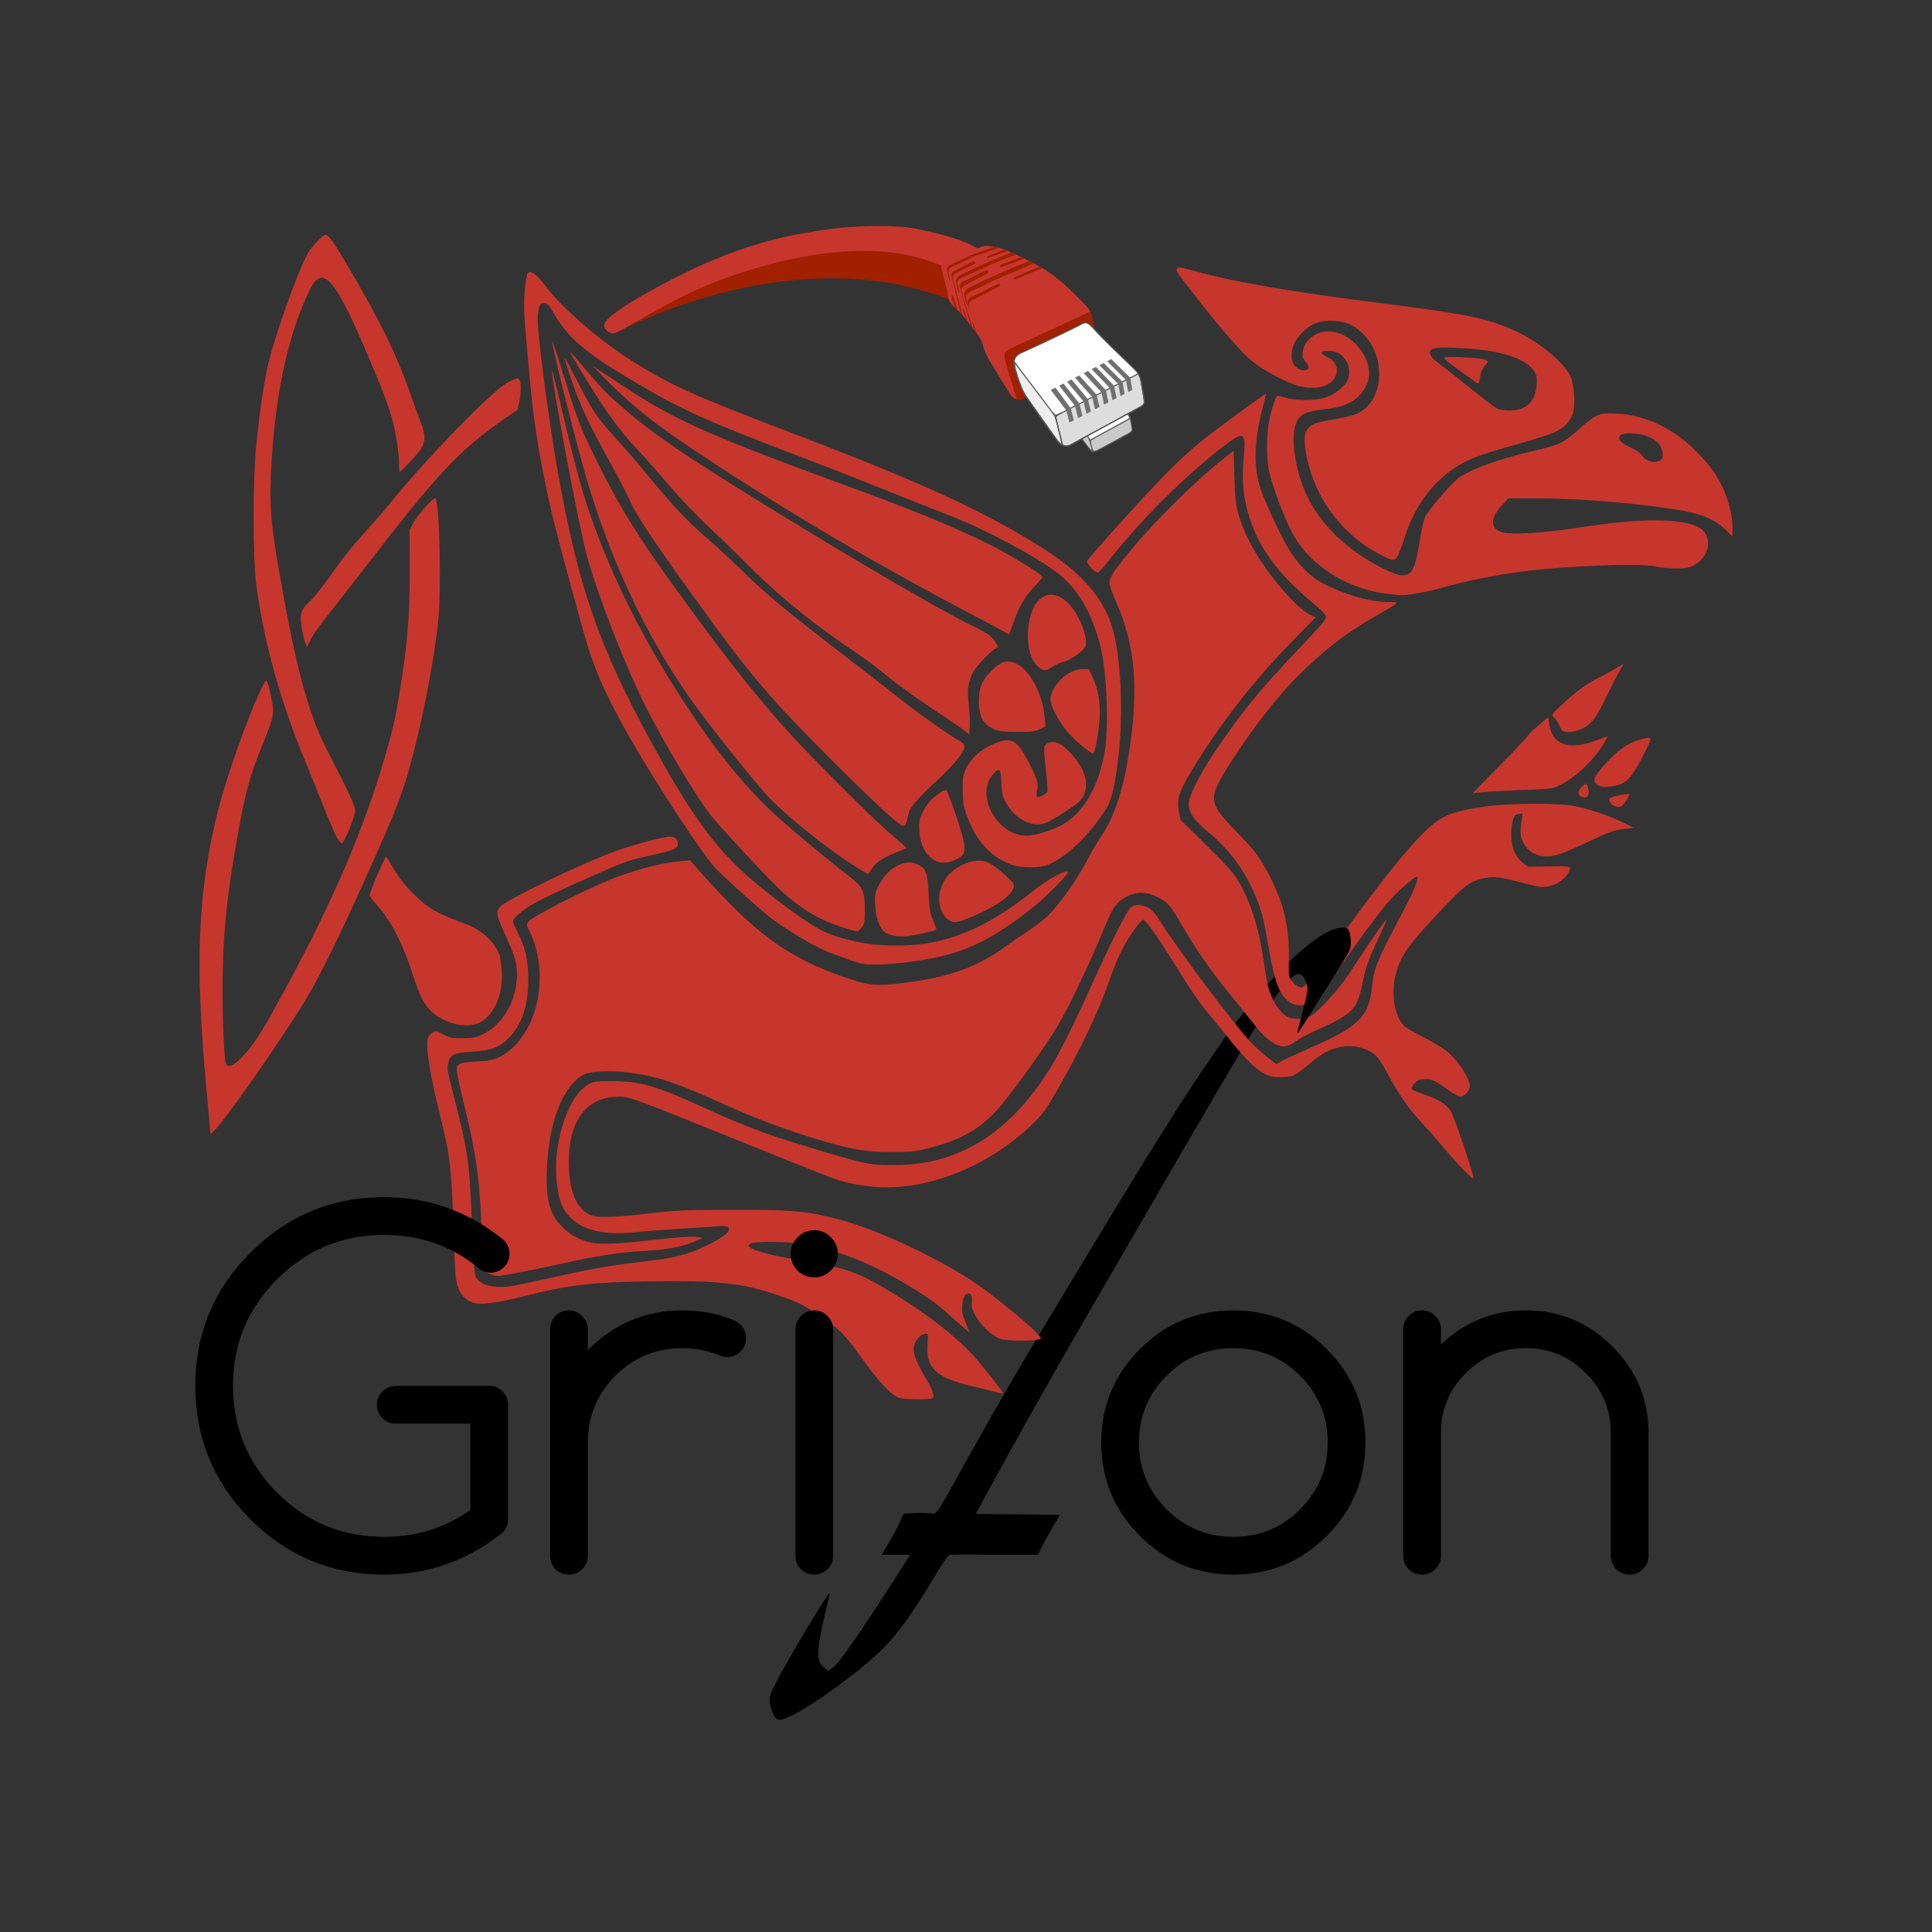 <?xml version="1.0" encoding="UTF-8" standalone="no"?>
<!-- Created with Inkscape (http://www.inkscape.org/) -->

<svg
   xmlns:dc="http://purl.org/dc/elements/1.1/"
   xmlns:cc="http://creativecommons.org/ns#"
   xmlns:rdf="http://www.w3.org/1999/02/22-rdf-syntax-ns#"
   xmlns:svg="http://www.w3.org/2000/svg"
   xmlns="http://www.w3.org/2000/svg"
   xmlns:sodipodi="http://sodipodi.sourceforge.net/DTD/sodipodi-0.dtd"
   xmlns:inkscape="http://www.inkscape.org/namespaces/inkscape"
   version="1.1"
   width="220"
   height="220"
   id="svg3063"
   inkscape:version="0.92.0 r15299"
   sodipodi:docname="logo_de_base.svg"
   inkscape:export-filename="/media/spike/XXXO/IMPORTANT/Projets/Grifon/grifon/supports_communication/WEB/logo_200x200_gris_cadre_gradient.png"
   inkscape:export-xdpi="90"
   inkscape:export-ydpi="90">
  <rect width="100%" height="100%" fill="#333333" stroke="none"/>
  <sodipodi:namedview
     pagecolor="#ffffff"
     bordercolor="#666666"
     borderopacity="1"
     objecttolerance="1"
     gridtolerance="10"
     guidetolerance="10"
     inkscape:pageopacity="0"
     inkscape:pageshadow="2"
     inkscape:window-width="1280"
     inkscape:window-height="760"
     id="namedview4616"
     showgrid="false"
     inkscape:zoom="1.7536248"
     inkscape:cx="87.330625"
     inkscape:cy="90.857426"
     inkscape:window-x="0"
     inkscape:window-y="18"
     inkscape:window-maximized="1"
     inkscape:current-layer="layer2"
     units="px"
     inkscape:document-units="px"
     showguides="false"
     inkscape:guide-bbox="true"
     inkscape:snap-global="true"
     borderlayer="false"
     showborder="true"
     fit-margin-left="10"
     fit-margin-top="10"
     fit-margin-right="10"
     fit-margin-bottom="10"
     inkscape:snap-nodes="false"
     inkscape:snap-others="false">
    <sodipodi:guide
       orientation="1,0"
       position="2.913,158.816"
       id="guide3065"
       inkscape:locked="false" />
    <sodipodi:guide
       orientation="0,1"
       position="2.913,2.913"
       id="guide3067"
       inkscape:locked="false" />
    <sodipodi:guide
       orientation="0,1"
       position="2.913,151.75"
       id="guide3069"
       inkscape:locked="false" />
    <sodipodi:guide
       orientation="0,1"
       position="9.984,9.984"
       id="guide3073"
       inkscape:locked="false" />
    <sodipodi:guide
       orientation="1,0"
       position="151.75,151.75"
       id="guide3162"
       inkscape:locked="false" />
    <sodipodi:guide
       orientation="1,0"
       position="158.821,151.75"
       id="guide3164"
       inkscape:locked="false" />
    <sodipodi:guide
       orientation="1,0"
       position="172.983,151.75"
       id="guide3166"
       inkscape:locked="false" />
    <sodipodi:guide
       orientation="1,0"
       position="180.083,151.75"
       id="guide3186"
       inkscape:locked="false" />
    <sodipodi:guide
       orientation="1,0"
       position="321.811,151.75"
       id="guide3188"
       inkscape:locked="false" />
    <inkscape:grid
       type="xygrid"
       id="grid4794"
       units="px"
       empspacing="10"
       visible="true"
       enabled="true"
       snapvisiblegridlinesonly="true"
       spacingx="5"
       spacingy="5"
       dotted="false"
       originx="2.913"
       originy="2.913" />
    <sodipodi:guide
       orientation="0,1"
       position="328.912,158.83"
       id="guide5419"
       inkscape:locked="false" />
    <sodipodi:guide
       orientation="1,0"
       position="328.907,151.71"
       id="guide3373"
       inkscape:locked="false" />
  </sodipodi:namedview>
  <defs
     id="defs3067">
    <clipPath
       id="clipPath4020"
       clipPathUnits="userSpaceOnUse">
      <path
         sodipodi:nodetypes="cczccc"
         inkscape:connector-curvature="0"
         id="path4022"
         d="m -482.853,56.352 -80.812,141.421 c 0,0 482.92,88.648 739.432,65.66 C 432.278,240.445 820.244,13.925 820.244,13.925 L 438.406,-28.501 Z"
         style="fill:none;stroke:#000000;stroke-width:1px;stroke-linecap:butt;stroke-linejoin:miter;stroke-opacity:1" />
    </clipPath>
    <filter
       inkscape:label="Desaturate"
       x="0"
       y="0"
       width="1"
       height="1"
       inkscape:menu="Color"
       inkscape:menu-tooltip="Render in shades of gray by reducing saturation to zero"
       id="filter5169"
       style="color-interpolation-filters:sRGB">
      <feColorMatrix
         type="saturate"
         values="0"
         id="feColorMatrix5171" />
    </filter>
    <filter
       inkscape:label="Desaturate"
       x="0"
       y="0"
       width="1"
       height="1"
       inkscape:menu="Color"
       inkscape:menu-tooltip="Render in shades of gray by reducing saturation to zero"
       id="filter5169-6"
       style="color-interpolation-filters:sRGB">
      <feColorMatrix
         type="saturate"
         values="0"
         id="feColorMatrix5171-0" />
    </filter>
    <clipPath
       clipPathUnits="userSpaceOnUse"
       id="clipPath5413">
      <rect
         style="fill:#0000ff;fill-opacity:1;stroke:none"
         id="rect5415"
         width="106.299"
         height="79.724"
         x="35.492"
         y="16.508" />
    </clipPath>
    <clipPath
       clipPathUnits="userSpaceOnUse"
       id="clipPath5421">
      <rect
         style="fill:#0000ff;fill-opacity:1;stroke:none"
         id="rect5423"
         width="27.082"
         height="30.091"
         x="59.424"
         y="108.361" />
    </clipPath>
    <inkscape:perspective
       id="perspective5108"
       inkscape:persp3d-origin="137.54389 : 5.7663792 : 1"
       inkscape:vp_z="157.91036 : 150.51695 : 1"
       inkscape:vp_y="6.123234e-14 : 1000 : 0"
       inkscape:vp_x="76.580447 : 151.45293 : 1"
       sodipodi:type="inkscape:persp3d" />
    <clipPath
       clipPathUnits="userSpaceOnUse"
       id="clipPath4020-8">
      <path
         style="fill:none;stroke:#000000;stroke-width:1px;stroke-linecap:butt;stroke-linejoin:miter;stroke-opacity:1"
         d="m -482.853,56.352 -80.812,141.421 c 0,0 482.92,88.648 739.432,65.66 C 432.278,240.445 820.244,13.925 820.244,13.925 L 438.406,-28.501 Z"
         id="path4022-9"
         inkscape:connector-curvature="0"
         sodipodi:nodetypes="cczccc" />
    </clipPath>
    <filter
       style="color-interpolation-filters:sRGB"
       id="filter5169-7"
       inkscape:menu-tooltip="Render in shades of gray by reducing saturation to zero"
       inkscape:menu="Color"
       height="1"
       width="1"
       y="0"
       x="0"
       inkscape:label="Desaturate">
      <feColorMatrix
         id="feColorMatrix5171-3"
         values="0"
         type="saturate" />
    </filter>
    <filter
       style="color-interpolation-filters:sRGB"
       id="filter5169-6-6"
       inkscape:menu-tooltip="Render in shades of gray by reducing saturation to zero"
       inkscape:menu="Color"
       height="1"
       width="1"
       y="0"
       x="0"
       inkscape:label="Desaturate">
      <feColorMatrix
         id="feColorMatrix5171-0-1"
         values="0"
         type="saturate" />
    </filter>
    <clipPath
       id="clipPath5413-2"
       clipPathUnits="userSpaceOnUse">
      <rect
         y="16.508"
         x="35.492"
         height="79.724"
         width="106.299"
         id="rect5415-9"
         style="fill:#0000ff;fill-opacity:1;stroke:none" />
    </clipPath>
    <clipPath
       id="clipPath5421-3"
       clipPathUnits="userSpaceOnUse">
      <rect
         y="108.361"
         x="59.424"
         height="30.091"
         width="27.082"
         id="rect5423-1"
         style="fill:#0000ff;fill-opacity:1;stroke:none" />
    </clipPath>
  </defs>
  <g
     inkscape:groupmode="layer"
     id="layer2"
     inkscape:label="Logo_recto"
     style="display:inline"
     transform="translate(2.913,61.181)"
     sodipodi:insensitive="true">
    <g
       id="g6036"
       style="display:inline" />
    <g
       id="g4242"
       transform="matrix(1.411,0,0,1.411,-2.913,-61.181)">
      <path
         inkscape:connector-curvature="0"
         style="display:inline;fill:#000000;fill-opacity:1;stroke:none"
         id="path3142"
         d="m 98.391,84.409 c 0.047,0.373 0.105,0.795 0.255,0.972 0.2,0.236 0.278,0.389 0.663,0.395 0.074,0.001 0.214,-0.026 0.275,0.013 2.649,-4.467 3.516,-5.672 4.194,-6.41 0.409,-0.445 0.64,-0.654 0.828,-0.733 0.278,-0.218 0.377,-0.469 0.364,-0.58 -0.042,-0.358 9.8e-4,-0.496 -0.57,-0.796 -1.677,1.57 -3.614,3.766 -5.563,6.491 -0.145,0.203 -0.301,0.444 -0.446,0.649 z" />
      <path
         inkscape:connector-curvature="0"
         style="display:inline;fill:#000000;fill-opacity:1;stroke:none"
         id="path4909"
         d="m 98.391,84.411 c -2.713,3.84 -5.432,8.195 -14.235,22.809 -6.983,11.593 -8.416,15.333 -8.884,14.91 -1.125,-0.027 -1.23,-0.052 -2.344,0.026 -0.611,1.343 -0.612,1.379 -1.776,3.317 2.007,0 2.297,0 2.297,0 0,0 -5.331,8.478 -6.188,9.072 l -0.419,0.291 -0.294,-0.216 c -0.681,-0.506 -0.673,-1.423 0.034,-4.363 0.207,-0.862 0.376,-1.617 0.375,-1.676 -0.004,-0.295 -3.453,5.461 -4.387,7.32 -0.458,0.912 -0.495,1.038 -0.429,1.531 0.073,0.55 0.32,1.146 0.534,1.288 0.23,0.152 0.509,0.081 1.369,-0.351 1.772,-0.891 5.153,-3.352 6.905,-5.026 1.441,-1.377 2.669,-3.07 4.661,-6.415 0.436,-0.732 0.884,-1.378 0.994,-1.436 0.111,-0.059 2.214,-0.035 2.976,-0.018 l 4.176,0 c 0.756,-1.478 0.788,-1.55 1.785,-3.216 -2.619,-0.053 -5.787,-0.044 -6.789,-0.09 0.101,-0.197 4.048,-7.492 8.301,-14.838 6.786,-11.721 10.472,-18.069 12.745,-21.893 -0.172,-0.066 -0.345,-0.128 -0.507,-0.226 -0.23,-0.14 -0.451,-0.312 -0.656,-0.51 -0.087,-0.085 -0.161,-0.193 -0.243,-0.287 z" />
      <path
         d="m 49.959,26.735 c 6.025,-3.408 17.159,-10.898 28.966,-4.618 -0.089,1.465 0.383,1.444 -1.63,2.346 -12.89,-5.581 -27.336,2.272 -27.336,2.272 z"
         id="cable-1"
         style="display:inline;fill:#a02000;fill-opacity:1;stroke:none"
         inkscape:connector-curvature="0" />
      <path
         d="m 72.577,112.817 c -0.568,-0.164 -1.646,-1.278 -2.784,-2.876 -1.611,-2.262 -1.944,-2.606 -3.605,-3.729 -1.264,-0.855 -1.684,-1.074 -2.893,-1.507 -2.965,-1.064 -4.838,-1.328 -9.324,-1.31 -5.714,0.022 -7.81,0.235 -11.49,1.165 -2.512,0.635 -3.743,0.785 -4.397,0.535 -0.259,-0.099 -0.591,-0.337 -0.737,-0.529 -0.548,-0.719 -0.61,-1.098 -0.712,-4.39 C 36.451,94.269 36.351,93.36 35.524,90.064 34.735,86.916 34.347,84.501 34.52,83.811 c 0.036,-0.145 0.196,-0.349 0.355,-0.453 0.282,-0.185 0.304,-0.182 0.893,0.122 0.538,0.277 0.712,0.311 1.578,0.306 0.839,-0.005 1.061,-0.048 1.606,-0.31 1.985,-0.956 3.15,-3.557 2.654,-5.925 -0.066,-0.315 -0.402,-1.181 -0.748,-1.925 -0.818,-1.761 -0.869,-2.034 -0.467,-2.473 0.519,-0.566 6.481,-3.438 9.229,-4.445 1.431,-0.524 3.947,-1.193 4.49,-1.193 0.392,0 0.594,0.218 0.594,0.639 0,0.316 -0.399,0.484 -1.947,0.821 -0.744,0.162 -1.667,0.392 -2.053,0.511 -0.819,0.252 -5.482,2.325 -7.166,3.185 -1.143,0.584 -2.137,1.374 -2.137,1.699 0,0.087 0.172,0.488 0.382,0.891 0.611,1.173 0.849,2.245 0.85,3.826 0,2.081 -0.529,3.638 -1.603,4.712 -0.731,0.731 -1.384,0.97 -2.927,1.073 -1.412,0.094 -1.732,0.227 -1.887,0.786 -0.162,0.585 -0.168,0.546 0.475,3.07 1.084,4.252 1.206,5.135 1.403,10.164 0.12,3.058 0.186,3.921 0.32,4.18 0.256,0.494 0.946,0.781 1.88,0.781 0.88,0 0.842,0.006 5.054,-0.924 2.795,-0.618 3.967,-0.81 7.57,-1.246 1.53,-0.185 2.716,-0.501 3.791,-1.01 1.396,-0.661 2.103,-1.142 2.103,-1.43 0,-0.316 -0.104,-0.335 -1.352,-0.244 -0.595,0.043 -1.957,0.131 -3.028,0.195 -1.071,0.064 -2.36,0.165 -2.866,0.224 -2.792,0.326 -4.569,-0.087 -5.678,-1.32 -0.546,-0.607 -0.759,-1.168 -0.931,-2.449 -0.425,-3.178 0.808,-7.149 2.525,-8.132 0.428,-0.245 0.568,-0.264 1.921,-0.261 2.331,0.005 3.487,0.341 7.516,2.183 2.796,1.278 4.757,2.038 7.138,2.766 5.896,1.802 5.971,1.819 8.111,1.822 5.018,0.007 9.057,-2.403 12.261,-7.316 0.947,-1.453 2.002,-3.521 3.585,-7.03 1.536,-3.405 2.867,-6.062 3.208,-6.408 0.314,-0.318 0.897,-0.319 1.46,-0.003 0.3,0.169 0.578,0.483 0.932,1.054 1.373,2.216 6.292,8.766 7.434,9.899 0.36,0.357 0.948,0.877 1.308,1.156 l 0.654,0.507 0.368,-0.224 c 0.203,-0.123 1.234,-0.602 2.293,-1.065 3.995,-1.745 4.805,-2.542 5.059,-4.97 0.159,-1.526 0.355,-2.008 2.379,-5.84 1.1,-2.084 1.475,-3.028 1.202,-3.028 -0.147,0 -1.237,0.918 -1.817,1.529 -0.714,0.754 -1.75,2.087 -3.147,4.051 -1.845,2.594 -3.167,4.272 -3.59,4.557 -0.454,0.306 -1.125,0.322 -1.59,0.038 -0.867,-0.529 -1.299,-1.6 -1.776,-4.41 -0.399,-2.347 -0.553,-2.961 -1.04,-4.14 -0.863,-2.088 -2.069,-3.742 -3.766,-5.164 -1.461,-1.224 -1.849,-1.92 -1.566,-2.807 0.275,-0.861 1.053,-2.299 2.037,-3.762 2.142,-3.186 3.586,-4.951 6.929,-8.47 1.785,-1.879 2.075,-2.231 2.02,-2.45 -0.036,-0.143 -0.458,-0.581 -0.957,-0.992 -2.513,-2.071 -4.053,-3.982 -4.877,-6.05 -0.797,-2 -1.012,-3.632 -0.787,-5.958 0.192,-1.987 -0.013,-2.019 -2.131,-0.33 -3.162,2.521 -6.483,5.892 -9.049,9.186 -0.266,0.342 -0.552,0.622 -0.635,0.622 -0.216,0 -0.902,-0.758 -0.838,-0.926 0.097,-0.253 4.403,-5.041 6.011,-6.683 2.273,-2.322 3.042,-2.962 7.007,-5.836 0.788,-0.571 1.433,-1.019 1.433,-0.996 0,0.023 -0.143,0.598 -0.318,1.276 -0.624,2.418 -0.698,4.463 -0.222,6.135 0.27,0.95 1.565,3.775 2.331,5.087 0.7,1.197 1.808,2.314 2.806,2.827 1.763,0.907 3.812,1.49 5.268,1.499 0.954,0.006 0.996,-0.038 -1.158,1.205 -2.456,1.417 -4.139,2.737 -6.408,5.029 -1.615,1.631 -3.858,4.581 -5.484,7.214 -1.509,2.443 -1.451,2.794 0.845,5.139 1.043,1.065 1.589,1.722 1.986,2.389 1.649,2.77 2.231,4.843 2.185,7.788 -0.022,1.43 -0.013,1.505 0.236,1.813 0.318,0.394 0.7,0.603 0.893,0.488 0.248,-0.147 0.767,-0.795 1.715,-2.14 3.544,-5.029 6.035,-8.252 7.756,-10.035 1.585,-1.643 2.386,-2 5.423,-2.417 1.943,-0.267 5.76,-0.269 7.076,-0.004 1.211,0.244 2.639,0.729 3.839,1.303 l 0.919,0.44 -0.684,0.079 c -0.946,0.11 -1.242,0.215 -3.155,1.118 -0.922,0.436 -1.963,0.875 -2.314,0.976 -1.219,0.352 -2.231,0.013 -2.758,-0.925 -0.271,-0.481 -0.306,-0.834 -0.176,-1.763 l 0.088,-0.631 -0.313,0.036 c -0.257,0.029 -0.339,0.113 -0.457,0.468 -0.079,0.238 -0.143,0.79 -0.143,1.228 0.001,0.965 0.358,1.801 0.964,2.261 l 0.391,0.297 1.71,-0.027 c 1.869,-0.03 1.875,-0.028 1.502,0.583 -0.312,0.512 -0.883,0.892 -1.534,1.021 -0.529,0.104 -0.722,0.08 -2.044,-0.262 -1.897,-0.49 -2.317,-0.545 -3.082,-0.404 -1.28,0.237 -1.683,0.555 -4.326,3.41 -2.056,2.221 -2.567,3.003 -2.922,4.468 -0.394,1.626 -0.015,3.529 0.827,4.163 0.2,0.151 0.875,0.529 1.499,0.84 0.624,0.312 1.394,0.767 1.711,1.012 0.973,0.752 1.967,2.241 1.967,2.947 0,0.331 -0.45,0.797 -0.77,0.797 -0.132,0 -0.57,-0.241 -0.973,-0.535 -1.005,-0.733 -1.302,-0.871 -1.883,-0.871 -0.409,0 -0.558,0.058 -0.816,0.316 -0.174,0.174 -0.29,0.383 -0.259,0.465 0.032,0.082 0.482,0.285 1,0.451 1.136,0.363 1.875,0.832 2.189,1.392 0.128,0.228 0.614,1.556 1.08,2.951 0.623,1.864 0.799,2.509 0.666,2.435 -0.273,-0.151 -1.513,-1.459 -2.374,-2.506 -0.421,-0.512 -1.2,-1.399 -1.732,-1.971 -1.084,-1.167 -1.899,-2.336 -2.735,-3.921 -0.311,-0.59 -0.71,-1.227 -0.888,-1.417 -0.638,-0.681 -1.878,-1.012 -2.957,-0.789 -0.874,0.181 -1.471,0.505 -2.478,1.348 -1.199,1.004 -1.362,1.079 -2.321,1.079 -0.665,-4.32e-4 -0.909,-0.052 -1.352,-0.284 -0.703,-0.368 -1.68,-1.344 -2.96,-2.956 -0.567,-0.714 -1.283,-1.597 -1.592,-1.962 -0.686,-0.811 -1.324,-1.751 -2.845,-4.19 -1.328,-2.13 -2.167,-3.306 -2.361,-3.309 -0.193,-0.003 -1.126,1.309 -1.69,2.377 -0.267,0.506 -0.702,1.552 -0.967,2.326 -0.902,2.639 -2.462,5.919 -4.396,9.246 -0.854,1.469 -1.094,1.791 -1.941,2.603 -3.626,3.477 -8.74,5.442 -12.972,4.983 -0.648,-0.07 -1.562,-0.228 -2.031,-0.349 -0.982,-0.256 -0.786,-0.179 -9.179,-3.566 -8.571,-3.458 -8.333,-3.375 -9.421,-3.322 -2.419,0.118 -3.773,2.017 -3.759,5.274 0.01,2.459 0.66,3.906 1.943,4.33 0.51,0.168 2.236,0.083 4.964,-0.246 1.691,-0.204 2.522,-0.235 6.327,-0.239 4.922,-0.005 5.867,0.078 8.485,0.749 3.389,0.869 8.926,3.53 11.86,5.701 1.431,1.059 3.592,2.85 4.088,3.39 l 0.478,0.519 -0.259,0.096 c -0.413,0.153 -2.478,0.131 -3.016,-0.033 -1.032,-0.313 -2.479,-2.073 -2.352,-2.859 0.079,-0.488 -0.019,-0.809 -0.249,-0.809 -0.303,0 -0.449,0.27 -0.51,0.948 -0.049,0.538 -0.009,0.747 0.27,1.411 l 0.328,0.78 -0.396,-0.316 c -0.218,-0.174 -0.737,-0.625 -1.155,-1.002 -1.092,-0.985 -1.463,-1.262 -2.936,-2.183 -2.902,-1.816 -5.743,-3.007 -8.58,-3.598 -0.971,-0.202 -3.887,-0.281 -4.461,-0.12 -1.028,0.287 0.591,0.867 3.974,1.424 3.635,0.598 4.531,0.916 7.302,2.595 2.734,1.656 4.97,3.381 6.48,4.997 0.705,0.755 2.526,3.072 2.464,3.135 -0.014,0.014 -0.365,-0.064 -0.781,-0.173 -0.416,-0.109 -1.218,-0.306 -1.784,-0.437 -2.828,-0.657 -3.68,-1.465 -3.534,-3.353 0.065,-0.846 0.062,-0.862 -0.182,-0.862 -0.136,0 -0.348,0.109 -0.47,0.243 -0.718,0.788 -0.634,1.378 0.468,3.271 0.647,1.112 0.793,1.544 0.569,1.686 -0.197,0.124 -2.213,0.107 -2.663,-0.022 z m -32.743,-9.906 c -0.119,-0.029 -0.367,-0.122 -0.551,-0.208 l -0.335,-0.156 -0.069,-2.672 c -0.109,-4.26 -0.419,-6.634 -1.371,-10.513 -0.299,-1.219 -0.574,-2.467 -0.61,-2.773 -0.06,-0.504 -0.042,-0.572 0.191,-0.719 0.17,-0.108 0.639,-0.178 1.392,-0.209 0.951,-0.039 1.246,-0.096 1.815,-0.352 0.766,-0.344 1.572,-1.139 2.167,-2.139 1.349,-2.264 1.463,-5.656 0.268,-8.018 -0.263,-0.52 -0.264,-0.534 -0.067,-0.797 0.279,-0.373 4.585,-2.576 6.6,-3.375 1.935,-0.768 3.764,-1.263 5.304,-1.436 l 1.108,-0.124 0.568,0.644 c 4.685,5.309 7.285,7.215 12.093,8.861 1.828,0.626 2.409,0.674 4.698,0.384 3.653,-0.462 5.837,-1.262 8.282,-3.035 0.501,-0.363 1.388,-0.979 1.972,-1.367 0.768,-0.511 1.269,-0.95 1.815,-1.588 0.958,-1.12 1.976,-2.635 2.699,-4.018 0.311,-0.595 0.807,-1.437 1.103,-1.872 1.04,-1.533 1.76,-3.737 2.232,-6.834 0.776,-5.092 0.476,-8.497 -1.061,-12.019 -0.302,-0.692 -0.549,-1.375 -0.549,-1.518 0,-0.432 0.325,-0.938 1.622,-2.523 2.046,-2.501 5.378,-5.787 7.758,-7.648 l 0.653,-0.511 0.056,2.025 c 0.043,1.552 0.108,2.232 0.281,2.913 0.471,1.861 1.788,4.159 3.558,6.209 1.051,1.217 1.706,1.81 2.332,2.108 l 0.393,0.187 -1.704,1.738 c -3.428,3.496 -6.178,7.046 -8.504,10.975 -0.862,1.456 -1.02,2.026 -0.828,2.984 l 0.13,0.649 1.876,1.839 c 2.015,1.975 2.599,2.662 3.093,3.64 0.853,1.689 1.358,3.392 1.714,5.776 0.124,0.829 0.28,1.75 0.348,2.047 0.268,1.178 0.932,2.247 1.617,2.601 0.431,0.223 1.323,0.198 1.811,-0.051 0.621,-0.317 2.288,-2.133 3.104,-3.381 1.295,-1.982 2.55,-3.833 2.817,-4.154 l 0.26,-0.313 -0.105,0.296 c -0.058,0.163 -0.421,0.966 -0.807,1.784 -0.55,1.167 -0.759,1.76 -0.966,2.742 -0.556,2.636 -0.643,2.725 -4.331,4.404 -0.352,0.16 -0.86,0.447 -1.13,0.639 -0.627,0.445 -0.975,0.518 -1.474,0.309 -0.619,-0.259 -1.153,-0.734 -1.906,-1.697 -0.38,-0.486 -1.291,-1.619 -2.024,-2.518 -1.517,-1.86 -2.669,-3.52 -3.799,-5.473 -0.926,-1.601 -1.145,-1.851 -1.993,-2.274 -0.851,-0.425 -1.628,-0.439 -2.426,-0.041 -0.712,0.355 -1.123,0.854 -1.549,1.881 -1.519,3.664 -3.102,7.004 -4.126,8.708 -1.039,1.73 -3.95,5.744 -4.876,6.725 -1.449,1.534 -2.885,2.333 -5.368,2.985 -1.129,0.297 -1.405,0.328 -2.975,0.332 -2.032,0.006 -3.108,-0.16 -5.516,-0.851 -2.647,-0.76 -5.508,-1.817 -8.077,-2.986 -3.87,-1.76 -5.481,-2.294 -7.818,-2.588 -1.356,-0.171 -3.014,-0.094 -3.509,0.163 -1.69,0.876 -2.845,3.792 -3.001,7.575 -0.107,2.583 0.217,3.762 1.317,4.803 0.636,0.601 1.141,0.884 2.049,1.148 0.733,0.213 2.015,0.186 4.548,-0.097 2.692,-0.301 3.885,-0.386 4.268,-0.303 l 0.375,0.081 -0.537,0.23 c -1.189,0.509 -2.384,0.726 -4.647,0.843 -1.478,0.077 -3.521,0.403 -6.11,0.975 -2.316,0.512 -4.964,1.03 -5.182,1.014 -0.094,-0.007 -0.269,-0.036 -0.388,-0.065 z M 16.961,91.342 c 0,-0.118 -0.144,-1.768 -0.319,-3.667 -0.927,-10.034 -0.679,-15.766 0.968,-22.323 0.69,-2.75 2.551,-7.944 3.545,-9.898 0.325,-0.639 0.331,-0.643 0.44,-0.359 0.168,0.433 0.449,1.87 0.449,2.294 0,0.472 -0.262,1.279 -0.969,2.988 -0.833,2.012 -1.251,3.518 -1.783,6.418 -0.906,4.941 -1.245,7.937 -1.32,11.697 -0.053,2.644 0.082,6.733 0.242,7.273 0.135,0.457 0.565,0.313 1.289,-0.433 0.997,-1.025 1.498,-1.803 3.359,-5.218 3.978,-7.298 6.5,-13.163 8.226,-19.129 0.733,-2.532 0.898,-3.315 1.389,-6.59 0.458,-3.05 0.608,-5.337 0.589,-8.961 l -0.014,-2.668 0.309,-0.574 c 0.329,-0.611 1.629,-2.072 1.767,-1.987 0.342,0.211 0.511,7.422 0.234,9.951 -0.332,3.026 -1.083,7.041 -1.962,10.49 -0.82,3.218 -1.329,4.539 -4.164,10.815 -2.265,5.015 -3.776,8.015 -4.997,9.922 -2.694,4.208 -6.276,9.272 -7.049,9.967 -0.226,0.203 -0.229,0.203 -0.229,-0.009 z m 19.519,-8.773 c -1.667,-0.576 -2.354,-1.383 -3.06,-3.594 -0.908,-2.842 -1.882,-4.74 -3.119,-6.076 -0.259,-0.28 -0.471,-0.569 -0.471,-0.642 0,-0.256 1.227,-3.121 1.336,-3.121 0.019,0 0.298,0.45 0.62,1 0.398,0.68 0.88,1.296 1.505,1.925 1.246,1.253 1.905,1.635 4.367,2.534 1.226,0.448 2.381,1.543 2.663,2.524 0.063,0.219 0.142,0.787 0.177,1.263 0.134,1.851 -0.658,3.636 -1.852,4.178 -0.549,0.249 -1.456,0.252 -2.165,0.007 z m 33.186,-4.783 c -0.307,-0.055 -0.818,-0.204 -1.136,-0.33 -0.318,-0.126 -0.903,-0.341 -1.302,-0.476 -1.313,-0.447 -3.967,-2.025 -5.405,-3.212 -1.207,-0.997 -3.366,-2.958 -4.11,-3.733 -0.994,-1.036 -4.876,-6.962 -6.928,-10.577 -2.006,-3.533 -2.908,-5.616 -3.746,-8.652 -1.314,-4.76 -1.985,-7.261 -2.388,-8.908 -0.886,-3.616 -1.581,-7.677 -1.843,-10.775 -0.065,-0.773 -0.188,-2.112 -0.272,-2.974 -0.084,-0.862 -0.184,-2.079 -0.221,-2.704 -0.077,-1.303 0.09,-3.213 0.301,-3.423 0.227,-0.227 0.737,0.158 1.41,1.063 1.312,1.765 4.458,4.477 7.098,6.119 3.158,1.964 4.718,2.662 13.106,5.868 10.284,3.93 15.152,6.165 19.804,9.091 3.174,1.996 4.93,3.963 5.702,6.383 0.734,2.303 0.955,7.21 0.487,10.804 -0.329,2.526 -0.542,3.329 -1.104,4.162 -1.164,1.725 -2.36,2.967 -3.674,3.816 -0.883,0.571 -1.437,0.711 -2.592,0.655 -0.816,-0.04 -1.063,-0.101 -1.766,-0.44 -1.419,-0.684 -2.45,-1.954 -3.092,-3.812 -0.251,-0.726 -0.3,-1.048 -0.304,-2.001 -0.004,-1.027 0.024,-1.194 0.295,-1.746 0.373,-0.759 1.08,-1.422 1.955,-1.831 1.598,-0.748 2.078,-0.548 3.015,1.252 0.753,1.447 0.864,1.807 0.734,2.379 -0.054,0.238 -0.058,0.473 -0.008,0.523 0.118,0.118 0.756,-0.213 0.841,-0.436 0.036,-0.095 -0.02,-0.89 -0.125,-1.768 -0.105,-0.878 -0.157,-1.701 -0.116,-1.829 0.104,-0.328 0.526,-0.465 1.022,-0.331 0.277,0.075 0.615,0.329 1.074,0.806 1.324,1.379 1.639,2.86 0.816,3.838 -0.255,0.303 -1.487,1.13 -2.561,1.718 -1.14,0.625 -2.715,-0.106 -3.504,-1.626 -0.25,-0.481 -0.301,-0.726 -0.323,-1.545 -0.031,-1.134 -0.145,-1.247 -0.665,-0.655 -1.482,1.687 0.335,4.985 2.733,4.961 0.726,-0.007 2.255,-0.5 3.022,-0.975 1.631,-1.008 2.782,-3.064 3.259,-5.819 0.344,-1.988 0.167,-6.427 -0.337,-8.436 -0.678,-2.704 -1.773,-4.615 -3.369,-5.881 -1.706,-1.353 -5.822,-3.561 -8.792,-4.716 -1.038,-0.404 -3.397,-1.341 -5.241,-2.083 -1.844,-0.742 -4.873,-1.926 -6.732,-2.632 -7.332,-2.785 -9.58,-3.789 -13.059,-5.834 -4.386,-2.578 -5.728,-3.702 -6.978,-5.842 -0.381,-0.653 -0.481,-0.753 -0.748,-0.753 -0.332,0 -0.364,0.062 -0.493,0.973 -0.124,0.872 0.784,7.968 1.625,12.707 1.637,9.222 3.307,14.027 7.599,21.869 3.748,6.849 5.753,9.357 10.098,12.633 2.951,2.225 3.814,2.709 5.66,3.171 1.478,0.37 2.537,0.494 4.164,0.487 3.739,-0.016 7.048,-1.364 10.815,-4.406 1.18,-0.953 2.812,-1.821 2.812,-1.495 0,0.2 -1.756,1.969 -2.731,2.752 -2.566,2.061 -4.568,3.197 -6.732,3.821 -2.125,0.612 -5.785,1.028 -7.047,0.801 z m 2.484,-2.271 c -0.249,-0.05 -0.573,-0.17 -0.719,-0.266 -0.419,-0.274 -0.749,-1.169 -0.806,-2.181 -0.043,-0.77 -0.015,-0.955 0.218,-1.465 0.68,-1.486 2.139,-2.351 3.154,-1.87 0.738,0.35 0.869,0.673 0.94,2.323 0.054,1.255 0.105,1.564 0.362,2.198 0.164,0.406 0.282,0.754 0.261,0.775 -0.09,0.09 -1.822,0.472 -2.363,0.522 -0.327,0.03 -0.799,0.013 -1.048,-0.037 z M 67.953,74.828 C 65.984,74.183 64.469,73.254 62.834,71.689 61.639,70.545 58.101,66.73 57.297,65.718 56.242,64.391 53.515,59.826 52.145,57.096 50.481,53.781 48.419,48.522 47.401,45.002 46.782,42.861 44.379,30.111 44.561,29.929 c 0.025,-0.025 0.498,1.888 1.051,4.251 1.077,4.603 1.749,6.848 2.953,9.861 1.754,4.391 3.947,8.536 6.863,12.971 2.309,3.512 4.388,6.105 6.643,8.287 1.093,1.058 4.707,4.087 6.559,5.499 0.986,0.752 1.16,1.137 1.16,2.575 0,1.005 -0.029,1.194 -0.227,1.46 -0.125,0.168 -0.296,0.315 -0.379,0.327 -0.083,0.012 -0.637,-0.138 -1.232,-0.333 z m 8.555,-0.618 c -1.054,-0.829 -0.923,-2.748 0.26,-3.817 0.917,-0.829 2.254,-1.167 3.034,-0.767 0.584,0.3 1.942,1.486 2.01,1.756 0.171,0.677 -1.343,1.796 -3.694,2.73 -0.967,0.384 -1.226,0.4 -1.61,0.098 z M 69.065,69.949 C 66.86,68.567 63.91,66.228 62.174,64.485 61.342,63.648 58.104,59.635 56.331,57.241 52.445,51.995 49.295,45.434 47.245,38.315 46.321,35.106 44.502,27.793 44.572,27.568 c 0.016,-0.052 0.262,0.654 0.546,1.568 1.459,4.698 1.652,5.218 2.793,7.557 1.918,3.931 3.479,6.487 6.574,10.761 3.758,5.189 5.939,7.983 8.593,11.006 1.933,2.203 7.131,7.419 8.859,8.89 0.691,0.589 1.246,1.081 1.232,1.095 -0.014,0.014 -0.409,0.177 -0.877,0.363 -1.078,0.428 -1.695,0.852 -1.962,1.346 -0.115,0.214 -0.235,0.388 -0.266,0.387 -0.031,-9.74e-4 -0.481,-0.268 -0.999,-0.592 z m 6.706,-0.378 c -0.904,-0.272 -1.504,-1.222 -1.578,-2.5 -0.041,-0.716 -0.011,-0.911 0.218,-1.41 0.146,-0.319 0.401,-0.739 0.566,-0.934 0.355,-0.42 1.209,-1.028 1.368,-0.975 0.12,0.04 0.949,2.352 1.292,3.601 0.348,1.27 0.271,1.642 -0.414,1.986 -0.507,0.255 -1.074,0.346 -1.452,0.232 z M 27.186,67.589 c -0.151,-0.257 -0.658,-1.437 -1.127,-2.623 -0.469,-1.185 -1.199,-2.994 -1.621,-4.02 -1.881,-4.566 -3.234,-9.547 -3.768,-13.871 -0.269,-2.178 -0.267,-8.289 0.004,-11.085 0.233,-2.403 0.542,-4.57 0.895,-6.273 0.456,-2.201 2.45,-7.836 3.295,-9.314 0.316,-0.553 1.182,-1.447 1.401,-1.447 0.243,0 0.65,0.559 1.697,2.331 2.729,4.618 4.132,7.491 5.225,10.701 0.223,0.654 0.562,1.576 0.754,2.048 0.414,1.022 0.41,1.676 -0.016,2.275 -0.267,0.375 -1.585,1.787 -1.669,1.787 -0.025,0 -0.045,-0.231 -0.046,-0.514 -0.002,-0.971 -0.221,-2.462 -0.539,-3.658 -0.351,-1.322 -0.892,-2.718 -2.405,-6.215 -2.297,-5.306 -3.27,-6.311 -4.232,-4.375 -1.701,3.424 -2.754,8.083 -3.104,13.734 -0.214,3.459 -0.116,4.964 0.587,8.992 1.388,7.947 2.363,11.561 3.935,14.585 1.564,3.008 2.212,4.397 2.212,4.741 -10e-4,0.527 -0.884,2.667 -1.101,2.667 -0.055,0 -0.224,-0.21 -0.375,-0.467 z m 43.924,-2.365 c -2.307,-2.142 -7.004,-6.871 -8.465,-8.524 -2.42,-2.736 -3.296,-3.865 -7.095,-9.139 -2.931,-4.069 -4.24,-6.058 -4.751,-7.221 -0.241,-0.549 -0.971,-1.956 -1.622,-3.127 -1.63,-2.932 -2.358,-4.493 -3.065,-6.566 -0.332,-0.975 -0.587,-1.791 -0.566,-1.811 0.021,-0.021 0.538,0.939 1.149,2.132 1.166,2.278 1.555,2.836 3.313,4.751 0.519,0.565 1.48,1.684 2.137,2.487 2.058,2.516 3.418,3.96 4.993,5.299 0.525,0.446 1.813,1.641 2.863,2.656 2.09,2.02 3.381,3.086 8.655,7.144 1.933,1.487 3.951,3.056 4.485,3.485 1.01,0.812 3.697,2.692 4.277,2.992 0.184,0.095 0.363,0.248 0.398,0.339 0.157,0.41 -0.674,1.471 -2.378,3.035 -1.235,1.133 -2.001,2.017 -2.091,2.411 -0.225,0.985 -0.268,1.081 -0.482,1.081 -0.129,0 -0.84,-0.578 -1.753,-1.426 z m 59.081,-0.228 c -0.149,-0.075 -0.286,-0.242 -0.304,-0.371 -0.028,-0.191 0.042,-0.254 0.379,-0.342 0.682,-0.178 1.223,-0.257 1.223,-0.18 0,0.134 -0.241,0.543 -0.465,0.789 -0.251,0.276 -0.444,0.3 -0.833,0.104 z m -2.623,-0.734 c -0.277,-0.161 -0.232,-0.451 0.123,-0.791 0.338,-0.324 0.38,-0.304 0.495,0.236 0.117,0.546 -0.178,0.811 -0.619,0.555 z m -6.509,-2.499 c 1.215,-1.235 2.21,-2.293 2.21,-2.353 0,-0.059 0.377,-0.43 0.838,-0.823 l 0.838,-0.715 0.083,0.567 c 0.242,1.662 1.534,2.132 3.703,1.347 l 1.038,-0.376 -0.244,0.433 c -0.779,1.386 -2.313,2.869 -3.656,3.534 -0.564,0.279 -0.693,0.296 -2.866,0.373 -1.252,0.045 -2.698,0.121 -3.215,0.169 l -0.939,0.088 z m 7.858,1.582 c -0.427,-0.299 -0.309,-0.646 0.544,-1.594 1.234,-1.372 2.096,-1.924 3.416,-2.188 0.48,-0.096 0.457,6.49e-4 -0.391,1.643 -0.8,1.549 -1.235,2.008 -2.071,2.187 -0.768,0.165 -1.214,0.15 -1.497,-0.049 z M 87.354,60.23 c -0.386,-0.319 -0.926,-0.842 -1.2,-1.163 -0.658,-0.771 -1.38,-2.109 -1.382,-2.56 -0.005,-1.143 1.407,-2.511 2.592,-2.511 l 0.511,0 0.347,0.753 c 0.479,1.039 0.637,2.325 0.469,3.816 -0.156,1.384 -0.352,2.244 -0.511,2.244 -0.067,0 -0.439,-0.261 -0.825,-0.58 z m -9.451,-1.222 c -0.178,-0.147 -1.371,-0.962 -2.65,-1.81 -1.279,-0.848 -2.792,-1.931 -3.363,-2.407 -1.087,-0.906 -2.027,-1.597 -4.099,-3.014 -2.727,-1.865 -5.322,-4.041 -7.787,-6.528 -0.803,-0.81 -2.157,-2.125 -3.008,-2.921 -0.852,-0.796 -2.211,-2.232 -3.02,-3.19 -0.81,-0.958 -1.917,-2.209 -2.461,-2.779 -1.655,-1.736 -2.907,-3.516 -5.259,-7.48 -0.168,-0.283 -0.287,-0.514 -0.265,-0.514 0.022,0 0.396,0.426 0.831,0.946 1.534,1.833 2.109,2.439 3.287,3.462 2.557,2.219 4.846,3.79 11.572,7.941 6.984,4.311 13.938,8.376 16.441,9.611 1.567,0.773 1.771,0.907 2.138,1.398 0.28,0.375 0.355,0.543 0.243,0.543 -0.262,0 -1.614,1.347 -1.925,1.918 -0.448,0.824 -0.54,1.417 -0.402,2.614 0.066,0.571 0.104,1.362 0.085,1.758 l -0.034,0.72 z m 2.515,-0.083 c -1.014,-0.362 -1.412,-1.002 -1.418,-2.279 -0.005,-1.104 0.251,-1.757 0.976,-2.482 0.763,-0.763 1.234,-0.926 1.918,-0.664 1.141,0.436 2.259,2.457 2.412,4.361 l 0.063,0.782 -0.475,0.216 c -0.391,0.178 -0.704,0.215 -1.773,0.213 -0.802,-0.002 -1.452,-0.058 -1.702,-0.147 z m 45.696,0.067 c -0.072,-0.046 -0.21,-0.271 -0.306,-0.501 -0.096,-0.23 -0.278,-0.502 -0.404,-0.604 -0.228,-0.185 -0.225,-0.19 0.615,-0.984 1.16,-1.096 1.888,-1.627 3.091,-2.255 0.565,-0.295 1.234,-0.662 1.487,-0.817 l 0.46,-0.28 -0.396,0.676 c -0.218,0.372 -0.701,1.318 -1.074,2.103 -0.774,1.628 -1.169,2.138 -1.936,2.495 -0.534,0.249 -1.282,0.33 -1.538,0.168 z M 83.755,53.777 c -0.664,-0.583 -0.955,-1.968 -0.725,-3.45 0.358,-2.303 1.83,-3.035 3.223,-1.602 0.855,0.879 1.597,2.787 1.342,3.452 -0.135,0.351 -1.221,1.111 -1.745,1.221 -0.208,0.044 -0.602,0.221 -0.875,0.393 -0.622,0.393 -0.759,0.392 -1.221,-0.014 z M 24.638,51.888 c -0.071,-0.178 -0.194,-0.692 -0.274,-1.14 -0.207,-1.164 -0.1,-1.539 0.63,-2.212 0.323,-0.297 1.011,-1.144 1.53,-1.881 1.186,-1.686 1.798,-2.451 3.209,-4.014 0.618,-0.685 1.318,-1.488 1.554,-1.784 2.795,-3.506 8.229,-9.137 9.577,-9.924 0.95,-0.555 1.125,-0.517 1.158,0.246 0.014,0.327 -0.034,0.883 -0.108,1.234 l -0.134,0.64 -1.101,0.768 c -3.646,2.543 -5.335,4.349 -11.285,12.066 -1.032,1.338 -2.348,3.02 -2.925,3.738 -0.577,0.718 -1.196,1.594 -1.376,1.947 l -0.327,0.642 z M 81.039,50.983 C 80.86,50.875 79.619,50.211 78.281,49.509 70.124,45.231 62.012,40.396 54.988,35.628 c -2.519,-1.71 -4.379,-3.25 -6.286,-5.204 l -0.865,-0.887 2.571,1.694 c 4.154,2.736 6.81,3.909 18.734,8.275 5.305,1.943 9.323,3.643 11.679,4.942 1.662,0.917 3.299,1.967 3.299,2.115 0,0.064 -0.318,0.446 -0.707,0.848 -0.737,0.763 -1.327,1.835 -1.735,3.151 -0.106,0.342 -0.221,0.621 -0.254,0.62 -0.034,-9.72e-4 -0.207,-0.091 -0.386,-0.199 z m 31.034,-3.045 c -3.169,-0.335 -6.136,-2.138 -7.617,-4.631 -0.711,-1.197 -1.801,-4.062 -2.07,-5.44 -0.212,-1.089 -0.164,-3.123 0.098,-4.203 0.216,-0.886 0.515,-1.73 0.613,-1.73 0.026,0 0.33,0.076 0.674,0.169 0.968,0.26 2.538,0.23 3.318,-0.063 0.682,-0.257 1.39,-0.821 1.642,-1.309 0.237,-0.458 0.197,-1.191 -0.088,-1.61 -0.4,-0.587 -0.772,-0.8 -1.408,-0.805 -0.72,-0.006 -0.751,0.197 -0.079,0.519 0.782,0.375 0.966,1.153 0.433,1.831 -0.543,0.69 -1.951,0.837 -3.226,0.336 -1.229,-0.483 -2.613,-1.258 -3.353,-1.88 -0.848,-0.712 -2.429,-2.524 -4.388,-5.029 -1.738,-2.222 -1.776,-2.28 -1.61,-2.445 0.095,-0.095 0.422,-0.043 1.349,0.212 3.365,0.926 7.716,1.676 15.175,2.616 6.801,0.857 8.52,1.213 10.748,2.229 1.906,0.869 3.978,2.576 4.467,3.682 0.281,0.634 0.392,2.238 0.203,2.933 -0.171,0.632 -0.742,1.231 -1.492,1.567 -0.343,0.154 -1.329,0.48 -2.191,0.725 -3.532,1.003 -4.193,1.222 -5.077,1.682 -2.284,1.187 -3.992,3.35 -4.862,6.159 -0.184,0.595 -0.433,1.243 -0.553,1.439 -0.25,0.411 -0.306,0.406 -1.349,-0.117 -2.599,-1.302 -4.706,-3.765 -5.614,-6.56 -0.536,-1.651 -0.676,-3.015 -0.359,-3.499 0.311,-0.474 0.616,-0.603 1.977,-0.835 0.711,-0.121 1.53,-0.298 1.821,-0.394 2.457,-0.81 2.785,-4.77 0.556,-6.727 -0.637,-0.559 -1.225,-0.804 -2.067,-0.859 -1.194,-0.078 -1.903,0.172 -2.644,0.931 -0.638,0.654 -0.862,1.164 -0.862,1.959 0,0.58 0.452,1.088 0.968,1.088 0.46,0 0.522,-0.247 0.167,-0.669 -0.246,-0.293 -0.285,-0.422 -0.241,-0.812 0.102,-0.901 1.027,-1.654 2.033,-1.655 2.045,-0.002 3.918,2.515 3.155,4.24 -0.549,1.24 -1.555,1.847 -3.389,2.042 -1.516,0.161 -1.983,0.373 -2.292,1.041 -0.522,1.131 -0.136,3.893 0.827,5.918 0.892,1.876 2.404,3.554 4.399,4.882 1.241,0.826 2.764,1.561 3.237,1.561 0.903,0 1.096,-0.406 1.567,-3.303 0.087,-0.538 0.235,-1.158 0.327,-1.379 0.179,-0.429 1.834,-2.406 2.51,-3 0.874,-0.768 3.218,-1.649 6.304,-2.369 2.108,-0.492 2.334,-0.605 3.788,-1.886 1.223,-1.078 1.516,-1.192 2.85,-1.117 2.452,0.139 4.708,1.24 6.617,3.23 1.002,1.045 1.481,1.721 1.991,2.813 0.472,1.01 0.763,2.241 0.763,3.227 l 0,0.659 -0.544,-0.535 c -0.791,-0.778 -1.839,-1.257 -3.349,-1.528 -3.233,-0.581 -8.221,-1.014 -11.724,-1.017 l -2.477,-0.002 -0.521,0.567 c -0.938,1.02 -0.953,1.826 -0.04,2.153 0.644,0.231 3.107,0.105 5.786,-0.296 3.338,-0.5 4.864,-0.648 6.651,-0.648 2.198,7.57e-4 3.565,0.343 3.994,0.999 0.632,0.966 0.018,2.352 -1.226,2.768 -0.522,0.175 -1.808,0.152 -2.735,-0.048 -1.284,-0.277 -7.107,-0.063 -10.687,0.394 -2.084,0.266 -4.959,0.845 -6.622,1.335 -1.104,0.325 -2.843,0.634 -3.327,0.591 -0.089,-0.008 -0.505,-0.051 -0.924,-0.095 z m 21.985,-10.835 c 0.214,-0.178 0.159,-0.777 -0.108,-1.172 -0.335,-0.497 -1.07,-0.85 -1.937,-0.931 -0.832,-0.078 -1.229,-0.004 -1.325,0.247 -0.1,0.261 0.222,0.56 0.967,0.898 0.372,0.169 0.736,0.423 0.847,0.592 0.347,0.53 1.135,0.715 1.556,0.366 z M 122.95,32.906 c 0.655,-0.334 1.009,-0.953 1.06,-1.854 0.036,-0.638 0.006,-0.795 -0.204,-1.103 -0.671,-0.98 -2.404,-1.589 -5.114,-1.8 -1.889,-0.147 -2.913,-0.135 -3.149,0.038 -0.304,0.222 -0.136,0.609 0.455,1.044 0.282,0.208 1.379,1.074 2.437,1.923 1.058,0.85 2.08,1.64 2.271,1.757 0.488,0.297 1.657,0.295 2.245,-0.005 z m -4.967,-2.863 c -1.855,-1.361 -1.85,-1.274 -0.066,-1.216 0.833,0.027 1.675,0.11 1.872,0.185 0.358,0.136 0.358,0.137 0.149,0.367 -0.295,0.325 -0.416,0.594 -0.504,1.123 -0.042,0.253 -0.108,0.456 -0.148,0.452 -0.039,-0.004 -0.626,-0.414 -1.303,-0.911 z M 49.297,26.882 c -0.302,-0.109 -0.541,-0.387 -0.541,-0.631 0,-0.402 1.025,-1.216 2.876,-2.285 4.886,-2.821 9.031,-4.431 13.292,-5.162 1.495,-0.256 3.264,-0.562 5.984,-0.562 2.265,0 2.963,0.198 4.1,0.453 1.55,0.348 2.708,0.729 3.53,1.162 l 0.636,0.335 -0.798,0.243 c -0.439,0.134 -1.112,0.433 -1.495,0.664 l -0.696,0.421 -0.656,-0.258 c -3.91,-1.54 -9.094,-1.326 -15.364,0.632 -2.78,0.868 -5.071,1.912 -8.354,3.805 -2.066,1.191 -2.251,1.278 -2.515,1.183 z"
         id="Grifon"
         style="display:inline;fill:#c7362d;fill-opacity:1;stroke:none"
         inkscape:connector-curvature="0" />
      <path
         inkscape:connector-curvature="0"
         style="display:inline;fill:#000000;fill-opacity:1;stroke:none"
         id="path4019"
         d="m 104.607,78.646 c 0.134,-0.057 0.249,-0.054 0.375,0.014 0.268,0.143 0.534,0.724 0.534,1.173 0,0.176 -0.153,0.896 -0.338,1.599 -0.493,1.878 -0.522,2.019 -0.412,1.909 0.092,-0.092 2.133,-3.322 3.603,-5.701 0.595,-0.963 0.66,-1.126 0.649,-1.622 -0.006,-0.303 -0.065,-0.688 -0.132,-0.852 -0.104,-0.256 -0.184,-0.297 -0.564,-0.297 -0.909,0 -2.291,0.878 -3.917,2.4 0.074,0.335 0.141,0.676 0.183,1.034 0.013,0.112 0.011,0.231 0.02,0.345 z" />
      <g
         style="display:inline;stroke:none"
         transform="matrix(1.094,0,0,1.094,0.237,6.788)"
         id="g4545">
        <g
           transform="matrix(0.099,0,0,0.099,5.38,32.722)"
           id="flowRoot4214"
           style="font-style:normal;font-weight:normal;font-size:40px;line-height:125%;font-family:Sans;letter-spacing:0px;word-spacing:0px;fill:#000000;fill-opacity:1;stroke:none">
          <path
             d="m 322.055,738.966 c -2.5e-4,3.867 -1.348,7.148 -4.043,9.844 -26.133,20.859 -55.606,31.289 -88.418,31.289 -38.789,0 -71.953,-13.711 -99.492,-41.133 -27.422,-27.539 -41.133,-60.703 -41.133,-99.492 -1.4e-5,-38.789 13.711,-71.894 41.133,-99.316 27.539,-27.539 60.703,-41.308 99.492,-41.309 33.515,2.8e-4 63.34,10.723 89.473,32.168 2.695,2.813 4.043,6.153 4.043,10.02 -2.4e-4,3.867 -1.406,7.207 -4.219,10.02 -2.696,2.696 -5.977,4.043 -9.844,4.043 -3.867,2.2e-4 -7.207,-1.406 -10.02,-4.219 -19.805,-15.937 -42.949,-23.906 -69.434,-23.906 -31.055,2.5e-4 -57.598,11.016 -79.629,33.047 -21.914,21.914 -32.871,48.399 -32.871,79.453 -4e-5,31.055 10.957,57.598 32.871,79.629 22.031,21.914 48.574,32.871 79.629,32.871 24.258,3e-5 45.703,-6.68 64.336,-20.039 l 0,-64.336 -55.547,0 c -3.867,1.1e-4 -7.207,-1.348 -10.02,-4.043 -2.695,-2.812 -4.043,-6.152 -4.043,-10.02 -1.5e-4,-3.867 1.348,-7.148 4.043,-9.844 2.812,-2.812 6.152,-4.219 10.02,-4.219 l 69.785,0 c 3.75,1.4e-4 7.031,1.348 9.844,4.043 2.695,2.813 4.043,6.152 4.043,10.02 l 0,85.43"
             id="path3067"
             style="font-variant:normal;font-stretch:normal;font-size:360px;font-family:Comfortaa;-inkscape-font-specification:Comfortaa;fill:#000000;fill-opacity:1;stroke:none"
             inkscape:connector-curvature="0" />
          <path
             d="m 353.344,597.286 c -10e-6,-3.867 1.348,-7.148 4.043,-9.844 2.812,-2.812 6.152,-4.219 10.02,-4.219 3.867,2e-4 7.148,1.406 9.844,4.219 2.812,2.696 4.219,5.977 4.219,9.844 l 0,15.469 c 19.687,-19.687 43.125,-29.531 70.312,-29.531 13.711,2e-4 26.308,2.344 37.793,7.031 2.109,0.821 4.043,2.051 5.801,3.691 2.695,2.813 4.043,6.153 4.043,10.02 -1.6e-4,3.867 -1.406,7.207 -4.219,10.02 -2.695,2.695 -5.977,4.043 -9.844,4.043 -2.227,1.6e-4 -4.277,-0.469 -6.152,-1.406 -8.32,-3.515 -17.461,-5.273 -27.422,-5.273 -19.453,1.7e-4 -36.035,6.856 -49.746,20.566 -13.711,13.711 -20.566,30.293 -20.566,49.746 l 0,84.375 c -4e-5,3.867 -1.406,7.207 -4.219,10.02 -2.695,2.695 -5.977,4.043 -9.844,4.043 -3.867,0 -7.207,-1.348 -10.02,-4.043 -2.695,-2.812 -4.043,-6.152 -4.043,-10.02 l 0,-168.75"
             id="path3069"
             style="font-variant:normal;font-stretch:normal;font-size:360px;font-family:Comfortaa;-inkscape-font-specification:Comfortaa;fill:#000000;fill-opacity:1;stroke:none"
             inkscape:connector-curvature="0" />
          <path
             d="m 567.797,541.036 c -5e-5,4.805 -1.758,8.965 -5.273,12.48 -3.398,3.399 -7.5,5.098 -12.305,5.098 -4.805,2.2e-4 -8.965,-1.699 -12.48,-5.098 -3.398,-3.515 -5.098,-7.676 -5.098,-12.48 -2e-5,-4.804 1.699,-8.906 5.098,-12.305 3.516,-3.515 7.676,-5.273 12.48,-5.273 4.805,2.6e-4 8.906,1.758 12.305,5.273 3.516,3.399 5.273,7.5 5.273,12.305 m -31.641,56.25 c -3e-5,-3.867 1.348,-7.148 4.043,-9.844 2.812,-2.812 6.152,-4.219 10.02,-4.219 3.867,2e-4 7.148,1.406 9.844,4.219 2.812,2.696 4.219,5.977 4.219,9.844 l 0,168.75 c -6e-5,3.867 -1.406,7.207 -4.219,10.02 -2.695,2.695 -5.977,4.043 -9.844,4.043 -3.867,0 -7.207,-1.348 -10.02,-4.043 -2.695,-2.812 -4.043,-6.152 -4.043,-10.02 l 0,-168.75"
             id="path3071"
             style="font-variant:normal;font-stretch:normal;font-size:360px;font-family:Comfortaa;-inkscape-font-specification:Comfortaa;fill:#000000;fill-opacity:1;stroke:none"
             inkscape:connector-curvature="0" />
        </g>
        <g
           transform="matrix(0.099,0,0,0.099,72.213,32.722)"
           id="flowRoot4214-5"
           style="font-style:normal;font-weight:normal;font-size:40px;line-height:125%;font-family:Sans;letter-spacing:0px;word-spacing:0px;fill:#000000;fill-opacity:1;stroke:none">
          <path
             d="m 285.844,681.661 c -2.1e-4,27.188 -9.61,50.391 -28.828,69.609 -19.219,19.219 -42.422,28.828 -69.609,28.828 -27.188,0 -50.391,-9.609 -69.609,-28.828 -19.219,-19.219 -28.828,-42.422 -28.828,-69.609 -1.4e-5,-27.187 9.609,-50.39 28.828,-69.609 19.219,-19.219 42.422,-28.828 69.609,-28.828 27.187,2e-4 50.39,9.61 69.609,28.828 19.219,19.219 28.828,42.422 28.828,69.609 m -98.438,-70.312 c -19.453,1.7e-4 -36.035,6.856 -49.746,20.566 -13.711,13.711 -20.566,30.293 -20.566,49.746 -4e-5,19.453 6.855,36.035 20.566,49.746 13.711,13.711 30.293,20.566 49.746,20.566 19.453,3e-5 36.035,-6.855 49.746,-20.566 13.711,-13.711 20.566,-30.293 20.566,-49.746 -1.8e-4,-19.453 -6.856,-36.035 -20.566,-49.746 -13.711,-13.711 -30.293,-20.566 -49.746,-20.566"
             id="path3074"
             style="font-variant:normal;font-stretch:normal;font-size:360px;font-family:Comfortaa;-inkscape-font-specification:Comfortaa;fill:#000000;fill-opacity:1;stroke:none"
             inkscape:connector-curvature="0" />
          <path
             d="m 313.969,597.286 c -10e-6,-3.867 1.348,-7.148 4.043,-9.844 2.812,-2.812 6.152,-4.219 10.02,-4.219 3.867,2e-4 7.148,1.406 9.844,4.219 2.812,2.696 4.219,5.977 4.219,9.844 l 0,11.426 c 17.578,-16.992 38.672,-25.488 63.281,-25.488 25.195,2e-4 46.699,8.965 64.512,26.895 17.93,17.813 26.894,39.317 26.895,64.512 l 0,91.406 c -2e-4,3.867 -1.406,7.207 -4.219,10.02 -2.696,2.695 -5.977,4.043 -9.844,4.043 -3.867,0 -7.207,-1.348 -10.02,-4.043 -2.695,-2.812 -4.043,-6.152 -4.043,-10.02 l 0,-91.406 c -1.7e-4,-17.461 -6.211,-32.344 -18.633,-44.648 -12.305,-12.422 -27.188,-18.633 -44.648,-18.633 -17.461,1.7e-4 -32.402,6.211 -44.824,18.633 -12.305,12.305 -18.457,27.188 -18.457,44.648 l 0,91.406 c -4e-5,3.867 -1.406,7.207 -4.219,10.02 -2.695,2.695 -5.977,4.043 -9.844,4.043 -3.867,0 -7.207,-1.348 -10.02,-4.043 -2.695,-2.812 -4.043,-6.152 -4.043,-10.02 l 0,-168.75"
             id="path3076"
             style="font-variant:normal;font-stretch:normal;font-size:360px;font-family:Comfortaa;-inkscape-font-specification:Comfortaa;fill:#000000;fill-opacity:1;stroke:none"
             inkscape:connector-curvature="0" />
        </g>
      </g>
      <g
         id="g6622">
        <path
           d="m 76.383,23.234 c -0.249,-0.892 -0.318,-1.163 -0.389,-1.508 -0.067,-0.322 0.024,-0.511 0.316,-0.657 0.535,-0.268 2.75,-1.097 2.944,-1.168 0.201,-0.073 0.4,-0.08 0.973,0 0.876,0.122 3.32,1.363 4.112,1.873 1.21,0.748 2.2,1.764 3.187,2.774 0,0 0.462,0.389 0.584,0.998 0.122,0.608 0.657,2.968 0.657,2.968 0,0 0.219,0.462 -0.268,0.73 -0.487,0.268 -5.912,2.92 -5.912,2.92 0,0 -0.633,0.389 -1.144,-0.462 -0.511,-0.852 -1.533,-2.506 -1.533,-2.506 0,0 -0.487,-0.803 -0.584,-1.338 -0.097,-0.535 -0.73,-1.241 -0.73,-1.241 0,0 -0.76,-1.112 -1.436,-1.703 -0.779,-0.681 -0.528,-0.781 -0.779,-1.679 z"
           id="BootBase"
           style="display:inline;fill:#c7362d;fill-opacity:1;stroke:none"
           inkscape:connector-curvature="0" />
        <path
           d="m 78.221,24.736 c -0.026,-0.305 -0.033,-0.363 0.277,-0.523 l 2.111,-1.089 c 0.117,-0.061 0.165,-0.084 0.099,-0.173 -0.079,-0.107 -0.076,-0.099 -0.227,-0.025 l -2.098,1.042 c -0.254,0.126 -0.361,0.237 -0.257,0.621 0.019,0.066 0.238,0.835 0.265,0.884 -0.003,-0.062 -0.165,-0.692 -0.169,-0.737 z"
           id="path45958"
           style="display:inline;fill:#a02000;fill-opacity:1;stroke:none"
           inkscape:connector-curvature="0" />
        <path
           d="m 83.896,21.509 -2.03,0.86 c -0.058,0.025 -0.089,0.073 -0.06,0.131 0.029,0.058 0.072,0.072 0.116,0.054 l 2.21,-0.908 -0.237,-0.137 z"
           id="path8989"
           style="display:inline;fill:#a02000;fill-opacity:1;stroke:none"
           inkscape:connector-curvature="0" />
        <path
           d="m 83.056,21.058 c -0.817,0.338 -1.862,0.774 -2.413,1.015 -0.961,0.42 -1.664,0.761 -2.306,1.079 -0.465,0.23 -0.553,0.446 -0.507,0.687 0.035,0.179 0.184,0.854 0.219,0.851 0.035,-0.004 -0.026,-0.285 -0.037,-0.358 -0.063,-0.448 -0.146,-0.541 0.329,-0.788 0.167,-0.087 1.745,-0.873 2.477,-1.183 0.52,-0.219 1.826,-0.764 2.627,-1.099 -0.125,-0.067 -0.255,-0.135 -0.39,-0.204 z"
           id="path10932"
           style="display:inline;fill:#a02000;fill-opacity:1;stroke:none"
           inkscape:connector-curvature="0" />
        <path
           d="m 82.401,20.733 c -0.72,0.273 -1.571,0.596 -1.611,0.615 -0.123,0.059 -0.129,0.091 -0.073,0.164 0.047,0.062 0.063,0.065 0.139,0.037 l 1.826,-0.679 -0.28,-0.136 z"
           id="path11906"
           style="display:inline;fill:#a02000;fill-opacity:1;stroke:none"
           inkscape:connector-curvature="0" />
        <path
           d="m 81.632,20.381 -1.691,0.667 -2.298,1.066 c -0.471,0.218 -0.523,0.44 -0.476,0.681 0.035,0.179 0.196,0.897 0.232,0.893 0.035,-0.004 -0.026,-0.286 -0.037,-0.358 -0.063,-0.448 -0.249,-0.672 0.237,-0.894 l 2.561,-1.174 1.843,-0.716 -0.371,-0.165 z"
           id="path12880"
           style="display:inline;fill:#a02000;fill-opacity:1;stroke:none"
           inkscape:connector-curvature="0" />
        <path
           d="m 81.045,20.141 -1.319,0.515 c -0.087,0.034 -0.099,0.055 -0.07,0.114 0.029,0.058 0.063,0.056 0.117,0.037 l 1.554,-0.553 -0.282,-0.111 z"
           id="path13854"
           style="display:inline;fill:#a02000;fill-opacity:1;stroke:none"
           inkscape:connector-curvature="0" />
        <path
           d="m 80.263,19.906 -1.672,0.598 -1.653,0.749 c -0.473,0.214 -0.553,0.348 -0.507,0.589 0.035,0.179 0.189,0.867 0.225,0.863 0.035,-0.004 -0.026,-0.285 -0.037,-0.358 -0.063,-0.448 -0.222,-0.6 0.262,-0.828 l 1.801,-0.846 1.936,-0.681 -0.355,-0.088 z"
           id="path14828"
           style="display:inline;fill:#a02000;fill-opacity:1;stroke:none"
           inkscape:connector-curvature="0" />
        <path
           d="m 76.813,23.801 c -0.08,-0.006 0.038,0.329 0.038,0.329 l 0.221,0.703 c 0.028,0.026 0.058,0.052 0.09,0.08 0.039,0.034 0.078,0.07 0.117,0.107 l -0.222,-0.744 c 0,0 -0.104,-0.373 -0.196,-0.449 -0.02,-0.017 -0.036,-0.025 -0.047,-0.026 z"
           id="path15802"
           style="display:inline;fill:#a02000;fill-opacity:1;stroke:none"
           inkscape:connector-curvature="0" />
        <path
           d="m 78.449,21.118 -1.379,0.708 c -0.253,0.13 -0.338,0.267 -0.235,0.65 0.106,0.392 0.588,2.339 0.703,2.807 0.047,0.051 0.094,0.102 0.14,0.155 -0.147,-0.588 -0.502,-1.993 -0.733,-2.755 -0.091,-0.3 -0.057,-0.508 0.254,-0.663 l 1.399,-0.696 c 0.133,-0.066 0.136,-0.106 0.092,-0.166 -0.068,-0.111 -0.139,-0.09 -0.242,-0.04 z"
           id="path16777"
           style="display:inline;fill:#a02000;fill-opacity:1;stroke:none"
           inkscape:connector-curvature="0" />
        <path
           d="m 77.691,24.866 c -0.043,-0.002 0.047,0.253 0.047,0.253 l 0.191,0.612 c 0.05,0.061 0.098,0.122 0.145,0.181 l -0.228,-0.764 c 0,0 -0.069,-0.205 -0.127,-0.264 -0.012,-0.012 -0.021,-0.017 -0.027,-0.018 z"
           id="path17751"
           style="display:inline;fill:#a02000;fill-opacity:1;stroke:none"
           inkscape:connector-curvature="0" />
        <path
           d="m 79.506,21.838 -1.757,0.872 c -0.254,0.126 -0.338,0.267 -0.235,0.65 0.105,0.391 0.686,2.403 0.832,2.907 0.062,0.083 0.109,0.149 0.15,0.205 -0.121,-0.403 -0.609,-2.028 -0.871,-2.891 -0.091,-0.3 -0.031,-0.405 0.277,-0.568 l 1.784,-0.941 c 0.117,-0.062 0.129,-0.106 0.062,-0.196 -0.069,-0.113 -0.137,-0.086 -0.242,-0.039 z"
           id="path18725"
           style="display:inline;fill:#a02000;fill-opacity:1;stroke:none"
           inkscape:connector-curvature="0" />
        <path
           d="m 78.481,26.007 c -0.028,0.011 0.047,0.256 0.047,0.256 l 0.134,0.43 c 0.037,0.045 0.085,0.103 0.144,0.18 l -0.18,-0.581 c 0,0 -0.078,-0.215 -0.117,-0.264 -0.013,-0.017 -0.023,-0.023 -0.028,-0.021 z"
           id="path19699"
           style="display:inline;fill:#a02000;fill-opacity:1;stroke:none"
           inkscape:connector-curvature="0" />
        <path
           inkscape:connector-curvature="0"
           style="display:inline;fill:#a02000;fill-opacity:1;stroke:none"
           id="BootFace"
           d="m 87.977,25.152 c -0.527,0.245 -1.934,0.896 -6.292,2.905 -0.706,0.325 -0.746,0.472 -0.599,0.959 0.807,2.675 0.932,3.095 0.967,3.212 0.299,0.08 0.534,-0.064 0.534,-0.064 0,0 5.425,-2.652 5.912,-2.919 0.487,-0.268 0.268,-0.73 0.268,-0.73 0,0 -0.535,-2.36 -0.657,-2.969 -0.029,-0.144 -0.077,-0.276 -0.133,-0.393 z" />
        <path
           inkscape:connector-curvature="0"
           style="display:inline;fill:#c7362d;fill-opacity:1;stroke:none"
           id="BootHighlight"
           d="m 80.118,27.618 c 0.787,0.824 0.79,0.817 1.146,1.981 -0.359,-1.165 -0.357,-1.162 0.677,-1.662 -1.032,0.498 -1.035,0.502 -1.823,-0.319 z" />
      </g>
      <g
         id="g6598">
        <path
           sodipodi:nodetypes="cccscsscc"
           d="m 90.836,33.231 c 0,0 0.136,0.128 0.234,0.247 0.099,0.119 0.127,0.185 0.167,0.402 0.07,0.364 0.122,0.599 0.128,0.758 0.01,0.252 -0.443,0.437 -0.655,0.542 -0.203,0.128 -1.195,0.659 -1.886,1.03 -0.683,0.367 -0.738,0.255 -1.04,-0.149 -0.423,-0.564 -0.623,-0.853 -0.623,-0.853 z"
           id="PlugClipBase-9"
           style="display:inline;fill:#cacaca;fill-opacity:1;stroke:none;stroke-width:9.706;stroke-linejoin:bevel;stroke-miterlimit:4;stroke-dasharray:none;stroke-opacity:1"
           inkscape:connector-curvature="0" />
        <path
           sodipodi:nodetypes="cccccc"
           d="m 90.836,33.231 -3.215,1.719 c 0,0 0.169,0.28 0.35,0.57 0.911,-0.506 3.222,-1.747 3.222,-1.747 -0.022,-0.121 -0.044,-0.199 -0.123,-0.295 -0.099,-0.119 -0.234,-0.247 -0.234,-0.247 z"
           id="PlugClipTop-2"
           style="display:inline;fill:#ffffff;fill-opacity:1;stroke:none;stroke-width:9.706;stroke-linejoin:bevel;stroke-miterlimit:4;stroke-dasharray:none;stroke-opacity:1"
           inkscape:connector-curvature="0" />
        <path
           inkscape:connector-curvature="0"
           style="display:inline;fill:#ffffff;stroke:none;stroke-width:9.706;stroke-linejoin:bevel;stroke-miterlimit:4;stroke-dasharray:none;stroke-opacity:1"
           id="PlugBase-4"
           d="m 82.114,30.435 c -0.15,-0.569 -0.719,-1.528 0.329,-1.977 1.048,-0.449 4.454,-2.088 4.66,-2.214 0.465,-0.284 0.639,-0.296 1.07,0.175 1.033,1.152 2.182,2.19 3.282,3.276 0.436,0.427 0.544,0.584 0.644,1.167 0.1,0.584 0.195,1.12 0.223,1.333 0.027,0.205 0.106,0.438 -0.25,0.624 l -5.586,3.038 c 0,0 -0.599,0.449 -1.138,-0.27 -0.539,-0.719 -2.486,-3.505 -2.486,-3.505 0,0 -0.329,-0.359 -0.749,-1.647 z" />
        <path
           inkscape:connector-curvature="0"
           id="path4424"
           d="m 90.81,33.191 -3.678,1.98 -0.016,0.066 c 0,0 0.22,0.302 0.645,0.865 0.084,0.111 0.151,0.197 0.217,0.262 0.066,0.065 0.134,0.109 0.213,0.123 0.157,0.028 0.335,-0.054 0.65,-0.223 0.692,-0.37 1.35,-0.736 1.98,-1.076 0.137,-0.074 0.291,-0.14 0.41,-0.227 0.06,-0.043 0.112,-0.092 0.146,-0.152 0.034,-0.06 0.049,-0.131 0.037,-0.209 -0.025,-0.159 -0.085,-0.459 -0.146,-0.83 l 0,-0.006 c -0.046,-0.162 -0.062,-0.186 -0.168,-0.316 -0.101,-0.122 -0.238,-0.25 -0.238,-0.25 l -0.053,-0.008 z m 0.014,0.096 c 0.022,0.021 0.123,0.117 0.209,0.221 0.104,0.127 0.105,0.124 0.15,0.283 0.061,0.369 0.121,0.671 0.145,0.824 0.009,0.06 -0.002,0.106 -0.027,0.15 -0.025,0.044 -0.068,0.084 -0.121,0.123 -0.107,0.077 -0.258,0.144 -0.4,0.221 -0.631,0.34 -1.289,0.706 -1.98,1.076 -0.313,0.167 -0.478,0.233 -0.592,0.213 -0.057,-0.01 -0.107,-0.04 -0.166,-0.098 -0.059,-0.058 -0.124,-0.141 -0.207,-0.252 -0.404,-0.536 -0.593,-0.795 -0.613,-0.822 l 3.604,-1.939 z"
           style="color:#000000;font-style:normal;font-variant:normal;font-weight:normal;font-stretch:normal;font-size:medium;line-height:normal;font-family:sans-serif;text-indent:0;text-align:start;text-decoration:none;text-decoration-line:none;text-decoration-style:solid;text-decoration-color:#000000;letter-spacing:normal;word-spacing:normal;text-transform:none;direction:ltr;block-progression:tb;writing-mode:lr-tb;baseline-shift:baseline;text-anchor:start;white-space:normal;clip-rule:nonzero;display:inline;overflow:visible;visibility:visible;opacity:1;isolation:auto;mix-blend-mode:normal;color-interpolation:sRGB;color-interpolation-filters:linearRGB;solid-color:#000000;solid-opacity:1;fill:#555555;fill-opacity:1;fill-rule:nonzero;stroke:none;stroke-width:0.09;stroke-linecap:butt;stroke-linejoin:bevel;stroke-miterlimit:4;stroke-dasharray:none;stroke-dashoffset:0;stroke-opacity:1;color-rendering:auto;image-rendering:auto;shape-rendering:auto;text-rendering:auto;enable-background:accumulate" />
        <path
           inkscape:connector-curvature="0"
           id="path4426"
           d="m 90.802,33.199 -3.219,1.725 -0.016,0.066 0.191,0.268 0.002,0.002 c 0,0 0.123,0.165 0.146,0.287 l 0.064,0.031 c 0.089,-0.048 3.264,-1.777 3.264,-1.777 l 0.023,-0.049 c -0.024,-0.129 -0.078,-0.206 -0.158,-0.303 -0.103,-0.124 -0.248,-0.244 -0.248,-0.244 l -0.051,-0.006 z m 0.016,0.096 c 0.022,0.019 0.129,0.109 0.215,0.213 0.069,0.084 0.101,0.143 0.123,0.232 -0.069,0.038 -3.036,1.656 -3.188,1.738 -0.048,-0.132 -0.137,-0.273 -0.137,-0.273 l 0.002,0 -0.162,-0.227 3.146,-1.684 z"
           style="color:#000000;font-style:normal;font-variant:normal;font-weight:normal;font-stretch:normal;font-size:medium;line-height:normal;font-family:sans-serif;text-indent:0;text-align:start;text-decoration:none;text-decoration-line:none;text-decoration-style:solid;text-decoration-color:#000000;letter-spacing:normal;word-spacing:normal;text-transform:none;direction:ltr;block-progression:tb;writing-mode:lr-tb;baseline-shift:baseline;text-anchor:start;white-space:normal;clip-rule:nonzero;display:inline;overflow:visible;visibility:visible;opacity:1;isolation:auto;mix-blend-mode:normal;color-interpolation:sRGB;color-interpolation-filters:linearRGB;solid-color:#000000;solid-opacity:1;fill:#555555;fill-opacity:1;fill-rule:nonzero;stroke:none;stroke-width:0.09;stroke-linecap:butt;stroke-linejoin:bevel;stroke-miterlimit:4;stroke-dasharray:none;stroke-dashoffset:0;stroke-opacity:1;color-rendering:auto;image-rendering:auto;shape-rendering:auto;text-rendering:auto;enable-background:accumulate" />
        <path
           inkscape:connector-curvature="0"
           style="display:inline;fill:#dddddd;fill-opacity:1;stroke:none;stroke-width:9.706;stroke-linejoin:bevel;stroke-miterlimit:4;stroke-dasharray:none;stroke-dashoffset:0;stroke-opacity:1"
           id="PlugFront-7"
           d="m 91.87,30.162 -6.711,3.417 0.01,0.013 0.58,2.338 c 0.399,0.182 0.739,-0.073 0.739,-0.073 l 5.586,-3.039 c 0.356,-0.186 0.277,-0.418 0.25,-0.623 -0.028,-0.213 -0.123,-0.749 -0.223,-1.334 -0.056,-0.325 -0.114,-0.518 -0.231,-0.699 z m -6.121,5.768 c -0.008,-0.004 -0.016,-0.008 -0.025,-0.012 0.008,0.004 0.016,0.008 0.025,0.012 z m -1.505,-1.884 c 0.1,0.142 0.195,0.276 0.292,0.412 -0.096,-0.135 -0.193,-0.272 -0.292,-0.412 z m 0.365,0.515 c 0.096,0.134 0.19,0.267 0.277,0.387 -0.087,-0.121 -0.181,-0.252 -0.277,-0.387 z m 0.942,1.242 c 0.008,0.007 0.017,0.013 0.025,0.02 -0.008,-0.007 -0.017,-0.013 -0.025,-0.02 z" />
        <path
           inkscape:connector-curvature="0"
           style="display:inline;fill:#eeeeee;stroke:none;stroke-width:9.706;stroke-linejoin:bevel;stroke-miterlimit:4;stroke-dasharray:none;stroke-opacity:1"
           id="PlugSide-8"
           d="m 81.832,29.18 c -0.051,0.429 0.192,0.913 0.282,1.256 0.419,1.288 0.749,1.648 0.749,1.648 0,0 1.947,2.785 2.486,3.504 0.133,0.177 0.269,0.283 0.399,0.343 L 85.169,33.593 81.832,29.18 Z" />
        <path
           inkscape:connector-curvature="0"
           style="display:inline;fill:#ffffff;fill-opacity:1;fill-rule:evenodd;stroke:none;stroke-width:9.706;stroke-linejoin:bevel;stroke-miterlimit:4;stroke-dasharray:none;stroke-opacity:1"
           id="PlugHighlight-4"
           d="m 84.921,33.263 c 0.238,0.319 0.238,0.319 0.344,0.717 -0.106,-0.398 -0.104,-0.4 0.419,-0.668 -0.523,0.268 -0.525,0.27 -0.763,-0.049 z" />
        <path
           sodipodi:nodetypes="cccccccscccccccccccccccsccccccc"
           inkscape:connector-curvature="0"
           id="path4603"
           d="m 87.903,35.359 -0.057,0.035 c 0,0 0.067,0.121 0.131,0.412 l 0.002,0 c 2.25e-4,9.8e-4 -2.3e-4,9.6e-4 0,0.002 l 0.086,-0.019 c -2.66e-4,-10e-4 2.67e-4,-7.5e-4 0,-0.002 -0.036,-0.153 -0.012,-0.223 0.012,-0.256 0.023,-0.033 0.045,-0.035 0.045,-0.035 l -0.014,-0.088 c 0,0 -0.062,0.011 -0.104,0.07 -0.012,0.017 6.5e-5,0.071 -0.008,0.096 -0.027,-0.074 -0.052,-0.129 -0.052,-0.129 z m 0.264,0.85 -0.088,0.018 c 2.41e-4,0.001 -2.34e-4,8.4e-4 0,0.002 0.014,0.066 0.011,0.097 0.01,0.115 -0.008,-0.006 -0.014,-0.008 -0.021,-0.016 -0.015,-0.014 -0.025,-0.025 -0.025,-0.025 l -0.07,0.057 c 0,0 0.015,0.015 0.033,0.033 0.018,0.018 0.039,0.039 0.07,0.051 0.016,0.006 0.038,0.01 0.061,0 0.022,-0.01 0.037,-0.032 0.043,-0.053 0.016,0.016 0.025,0.057 0.041,0.066 0.055,0.032 0.107,0.027 0.107,0.027 l -0.01,-0.09 c 0,0 -0.021,0.005 -0.053,-0.014 -0.032,-0.019 -0.073,-0.061 -0.098,-0.172 z"
           style="color:#000000;font-style:normal;font-variant:normal;font-weight:normal;font-stretch:normal;font-size:medium;line-height:normal;font-family:sans-serif;text-indent:0;text-align:start;text-decoration:none;text-decoration-line:none;text-decoration-style:solid;text-decoration-color:#000000;letter-spacing:normal;word-spacing:normal;text-transform:none;direction:ltr;block-progression:tb;writing-mode:lr-tb;baseline-shift:baseline;text-anchor:start;white-space:normal;clip-rule:nonzero;display:inline;overflow:visible;visibility:visible;opacity:1;isolation:auto;mix-blend-mode:normal;color-interpolation:sRGB;color-interpolation-filters:linearRGB;solid-color:#000000;solid-opacity:1;fill:#555555;fill-opacity:1;fill-rule:evenodd;stroke:none;stroke-width:0.09;stroke-linecap:butt;stroke-linejoin:bevel;stroke-miterlimit:4;stroke-dasharray:none;stroke-dashoffset:0;stroke-opacity:1;color-rendering:auto;image-rendering:auto;shape-rendering:auto;text-rendering:auto;enable-background:accumulate" />
        <path
           inkscape:connector-curvature="0"
           id="path4629"
           d="m 88.056,35.751 -0.086,0.021 0.133,0.539 0.086,-0.021 -0.133,-0.539 z"
           style="color:#000000;font-style:normal;font-variant:normal;font-weight:normal;font-stretch:normal;font-size:medium;line-height:normal;font-family:sans-serif;text-indent:0;text-align:start;text-decoration:none;text-decoration-line:none;text-decoration-style:solid;text-decoration-color:#000000;letter-spacing:normal;word-spacing:normal;text-transform:none;direction:ltr;block-progression:tb;writing-mode:lr-tb;baseline-shift:baseline;text-anchor:start;white-space:normal;clip-rule:nonzero;display:inline;overflow:visible;visibility:visible;opacity:1;isolation:auto;mix-blend-mode:normal;color-interpolation:sRGB;color-interpolation-filters:linearRGB;solid-color:#000000;solid-opacity:1;fill:#555555;fill-opacity:1;fill-rule:evenodd;stroke:none;stroke-width:0.09;stroke-linecap:butt;stroke-linejoin:bevel;stroke-miterlimit:4;stroke-dasharray:none;stroke-dashoffset:0;stroke-opacity:1;color-rendering:auto;image-rendering:auto;shape-rendering:auto;text-rendering:auto;enable-background:accumulate" />
        <path
           inkscape:connector-curvature="0"
           id="path4389"
           d="m 81.868,29.152 -0.08,0.023 c -0.001,0.011 0.009,0.02 0.008,0.031 -0.037,0.44 0.19,0.915 0.275,1.24 l 0,0.002 c 0.21,0.646 0.399,1.061 0.535,1.314 0.136,0.254 0.223,0.35 0.223,0.35 0.004,0.006 1.943,2.781 2.484,3.502 0.136,0.182 0.278,0.294 0.416,0.357 l 0.062,-0.053 -0.58,-2.338 -0.008,-0.016 -3.336,-4.414 z m 0.051,0.219 3.209,4.242 0.543,2.195 c -0.094,-0.06 -0.188,-0.119 -0.285,-0.248 -0.537,-0.716 -2.486,-3.502 -2.486,-3.502 l -0.004,-0.006 c 0,0 -0.078,-0.084 -0.211,-0.332 -0.133,-0.248 -0.319,-0.656 -0.527,-1.297 l 0,-0.002 c -0.079,-0.299 -0.215,-0.69 -0.238,-1.051 z"
           style="color:#000000;font-style:normal;font-variant:normal;font-weight:normal;font-stretch:normal;font-size:medium;line-height:normal;font-family:sans-serif;text-indent:0;text-align:start;text-decoration:none;text-decoration-line:none;text-decoration-style:solid;text-decoration-color:#000000;letter-spacing:normal;word-spacing:normal;text-transform:none;direction:ltr;block-progression:tb;writing-mode:lr-tb;baseline-shift:baseline;text-anchor:start;white-space:normal;clip-rule:nonzero;display:inline;overflow:visible;visibility:visible;opacity:1;isolation:auto;mix-blend-mode:normal;color-interpolation:sRGB;color-interpolation-filters:linearRGB;solid-color:#000000;solid-opacity:1;fill:#555555;fill-opacity:1;fill-rule:nonzero;stroke:none;stroke-width:0.09;stroke-linecap:butt;stroke-linejoin:bevel;stroke-miterlimit:4;stroke-dasharray:none;stroke-dashoffset:0;stroke-opacity:1;color-rendering:auto;image-rendering:auto;shape-rendering:auto;text-rendering:auto;enable-background:accumulate" />
        <path
           inkscape:connector-curvature="0"
           id="path4391"
           d="m 84.956,33.236 -0.072,0.055 c 0.238,0.319 0.232,0.303 0.338,0.701 l 0.086,-0.023 c -0.026,-0.1 -0.045,-0.172 -0.051,-0.227 -0.006,-0.055 -7.15e-4,-0.087 0.02,-0.119 0.04,-0.064 0.166,-0.135 0.428,-0.27 l -0.041,-0.08 c -0.261,0.134 -0.393,0.194 -0.465,0.189 -0.036,-0.002 -0.062,-0.015 -0.1,-0.051 -0.038,-0.036 -0.083,-0.096 -0.143,-0.176 z m 0.127,0.262 c 0.035,0.024 0.067,0.052 0.109,0.055 0.024,10e-4 0.076,-0.034 0.102,-0.039 -0.019,0.019 -0.081,0.04 -0.094,0.061 -0.022,0.036 -0.021,0.08 -0.023,0.123 -0.021,-0.057 -0.063,-0.148 -0.094,-0.199 z"
           style="color:#000000;font-style:normal;font-variant:normal;font-weight:normal;font-stretch:normal;font-size:medium;line-height:normal;font-family:sans-serif;text-indent:0;text-align:start;text-decoration:none;text-decoration-line:none;text-decoration-style:solid;text-decoration-color:#000000;letter-spacing:normal;word-spacing:normal;text-transform:none;direction:ltr;block-progression:tb;writing-mode:lr-tb;baseline-shift:baseline;text-anchor:start;white-space:normal;clip-rule:nonzero;display:inline;overflow:visible;visibility:visible;opacity:1;isolation:auto;mix-blend-mode:normal;color-interpolation:sRGB;color-interpolation-filters:linearRGB;solid-color:#000000;solid-opacity:1;fill:#555555;fill-opacity:1;fill-rule:evenodd;stroke:none;stroke-width:0.09;stroke-linecap:butt;stroke-linejoin:bevel;stroke-miterlimit:4;stroke-dasharray:none;stroke-dashoffset:0;stroke-opacity:1;color-rendering:auto;image-rendering:auto;shape-rendering:auto;text-rendering:auto;enable-background:accumulate" />
        <path
           inkscape:connector-curvature="0"
           id="path4387"
           d="m 91.849,30.122 -6.709,3.416 -0.018,0.068 0.006,0.006 0.576,2.328 0.006,0.006 -0.006,0.012 c 0.008,0.004 0.016,0.009 0.025,0.014 0.421,0.193 0.781,-0.077 0.783,-0.078 l 0.002,0 5.58,-3.035 c 0.186,-0.097 0.267,-0.216 0.291,-0.336 0.024,-0.12 -0.004,-0.235 -0.018,-0.334 -0.028,-0.217 -0.122,-0.752 -0.223,-1.336 -0.056,-0.328 -0.117,-0.527 -0.238,-0.715 l -0.059,-0.016 z m -0.004,0.104 c 0.1,0.166 0.159,0.338 0.211,0.643 0.101,0.585 0.195,1.122 0.223,1.332 0.014,0.106 0.038,0.21 0.02,0.305 -0.019,0.094 -0.076,0.185 -0.246,0.273 l -5.586,3.039 -0.006,0.004 c 0,0 -0.313,0.214 -0.676,0.066 l -0.568,-2.287 6.629,-3.375 z m -7.564,3.795 -0.074,0.051 c 0.099,0.14 0.197,0.277 0.293,0.412 l 0.074,-0.051 c -0.096,-0.135 -0.194,-0.272 -0.293,-0.412 z m 0.365,0.514 -0.074,0.053 c 0.096,0.135 0.191,0.266 0.277,0.387 l 0.072,-0.053 c -0.087,-0.121 -0.18,-0.252 -0.275,-0.387 z m 0.934,1.234 -0.059,0.068 c 0.009,0.008 0.019,0.015 0.027,0.021 l 0.055,-0.07 c -0.009,-0.007 -0.016,-0.013 -0.023,-0.019 z"
           style="color:#000000;font-style:normal;font-variant:normal;font-weight:normal;font-stretch:normal;font-size:medium;line-height:normal;font-family:sans-serif;text-indent:0;text-align:start;text-decoration:none;text-decoration-line:none;text-decoration-style:solid;text-decoration-color:#000000;letter-spacing:normal;word-spacing:normal;text-transform:none;direction:ltr;block-progression:tb;writing-mode:lr-tb;baseline-shift:baseline;text-anchor:start;white-space:normal;clip-rule:nonzero;display:inline;overflow:visible;visibility:visible;opacity:1;isolation:auto;mix-blend-mode:normal;color-interpolation:sRGB;color-interpolation-filters:linearRGB;solid-color:#000000;solid-opacity:1;fill:#555555;fill-opacity:1;fill-rule:nonzero;stroke:none;stroke-width:0.09;stroke-linecap:butt;stroke-linejoin:bevel;stroke-miterlimit:4;stroke-dasharray:none;stroke-dashoffset:0;stroke-opacity:1;color-rendering:auto;image-rendering:auto;shape-rendering:auto;text-rendering:auto;enable-background:accumulate" />
        <path
           sodipodi:nodetypes="ccccccc"
           inkscape:connector-curvature="0"
           id="path4260"
           d="m 84.799,31.47 1.257,1.653 0.252,0.979 0.354,-0.183 -0.252,-0.979 -1.233,-1.659 z"
           style="display:inline;fill:#707070;fill-opacity:1;fill-rule:evenodd;stroke:none;stroke-width:1px;stroke-linecap:butt;stroke-linejoin:miter;stroke-opacity:1" />
        <path
           sodipodi:nodetypes="ccccccc"
           inkscape:connector-curvature="0"
           id="path4260-5"
           d="m 89.346,29.154 1.53,1.514 0.174,0.97 0.334,-0.172 -0.168,-0.978 -1.536,-1.506 z"
           style="display:inline;fill:#707070;fill-opacity:1;fill-rule:evenodd;stroke:none;stroke-width:1px;stroke-linecap:butt;stroke-linejoin:miter;stroke-opacity:1" />
        <path
           sodipodi:nodetypes="ccccccc"
           inkscape:connector-curvature="0"
           id="path4260-5-3"
           d="m 88.719,29.479 1.53,1.506 0.174,0.978 0.33,-0.172 -0.164,-0.986 -1.521,-1.506 z"
           style="display:inline;fill:#707070;fill-opacity:1;fill-rule:evenodd;stroke:none;stroke-width:1px;stroke-linecap:butt;stroke-linejoin:miter;stroke-opacity:1" />
        <path
           sodipodi:nodetypes="ccccccc"
           inkscape:connector-curvature="0"
           id="path4260-5-5"
           d="m 88.101,29.791 1.469,1.526 0.211,0.978 0.33,-0.168 -0.201,-0.99 -1.46,-1.526 z"
           style="display:inline;fill:#707070;fill-opacity:1;fill-rule:evenodd;stroke:none;stroke-width:1px;stroke-linecap:butt;stroke-linejoin:miter;stroke-opacity:1" />
        <path
           sodipodi:nodetypes="ccccccc"
           inkscape:connector-curvature="0"
           id="path4260-2"
           d="m 85.481,31.127 1.281,1.631 0.238,0.99 0.354,-0.183 -0.238,-0.99 -1.292,-1.625 z"
           style="display:inline;fill:#707070;fill-opacity:1;fill-rule:evenodd;stroke:none;stroke-width:1px;stroke-linecap:butt;stroke-linejoin:miter;stroke-opacity:1" />
        <path
           sodipodi:nodetypes="ccccccc"
           inkscape:connector-curvature="0"
           id="path4260-9"
           d="m 86.117,30.804 1.329,1.599 0.232,0.988 0.354,-0.183 -0.232,-0.988 -1.329,-1.595 z"
           style="display:inline;fill:#707070;fill-opacity:1;fill-rule:evenodd;stroke:none;stroke-width:1px;stroke-linecap:butt;stroke-linejoin:miter;stroke-opacity:1" />
        <path
           sodipodi:nodetypes="ccccccc"
           inkscape:connector-curvature="0"
           id="path4260-1"
           d="m 86.752,30.474 1.392,1.562 0.225,0.995 0.354,-0.183 -0.225,-0.995 -1.399,-1.55 z"
           style="display:inline;fill:#707070;fill-opacity:1;fill-rule:evenodd;stroke:none;stroke-width:1px;stroke-linecap:butt;stroke-linejoin:miter;stroke-opacity:1" />
        <path
           sodipodi:nodetypes="ccccccc"
           inkscape:connector-curvature="0"
           id="path4260-1-2"
           d="m 87.46,30.114 1.428,1.55 0.212,0.988 0.354,-0.183 -0.212,-0.988 -1.428,-1.546 z"
           style="display:inline;fill:#707070;fill-opacity:1;fill-rule:evenodd;stroke:none;stroke-width:1px;stroke-linecap:butt;stroke-linejoin:miter;stroke-opacity:1" />
        <path
           inkscape:connector-curvature="0"
           id="path4385"
           d="m 87.657,26.003 c -0.173,-0.023 -0.342,0.06 -0.576,0.203 -0.021,0.013 -0.098,0.054 -0.213,0.111 -0.115,0.058 -0.269,0.134 -0.451,0.223 -0.364,0.178 -0.844,0.408 -1.348,0.648 -1.008,0.482 -2.12,1.005 -2.643,1.229 -0.269,0.115 -0.44,0.266 -0.537,0.438 -0.097,0.172 -0.121,0.361 -0.105,0.551 0.031,0.379 0.214,0.764 0.287,1.041 l 0,0.002 c 0.21,0.646 0.399,1.061 0.535,1.314 0.136,0.254 0.223,0.35 0.223,0.35 0.005,0.007 1.944,2.781 2.484,3.502 0.277,0.369 0.582,0.446 0.812,0.422 0.227,-0.024 0.378,-0.137 0.383,-0.141 l 0.006,-0.002 5.58,-3.035 c 0.186,-0.097 0.267,-0.216 0.291,-0.336 0.024,-0.12 -0.004,-0.235 -0.018,-0.334 -0.028,-0.217 -0.122,-0.752 -0.223,-1.336 -0.101,-0.586 -0.223,-0.762 -0.658,-1.189 l 0,-0.002 C 90.386,28.575 89.239,27.538 88.208,26.388 87.991,26.15 87.831,26.026 87.657,26.003 Z m -0.012,0.09 c 0.137,0.018 0.282,0.124 0.494,0.355 1.036,1.155 2.186,2.192 3.285,3.277 0.434,0.426 0.531,0.564 0.631,1.143 0.101,0.585 0.197,1.122 0.225,1.332 0.014,0.106 0.036,0.21 0.018,0.305 -0.019,0.094 -0.074,0.185 -0.244,0.273 l -0.002,0 -5.586,3.039 -0.006,0.004 c 0,0 -0.14,0.104 -0.344,0.125 -0.204,0.021 -0.468,-0.037 -0.73,-0.387 -0.537,-0.716 -2.486,-3.502 -2.486,-3.502 l -0.004,-0.006 c 0,0 -0.078,-0.084 -0.211,-0.332 -0.133,-0.248 -0.319,-0.656 -0.527,-1.297 -0.077,-0.292 -0.254,-0.67 -0.283,-1.025 -0.014,-0.177 0.007,-0.346 0.094,-0.498 0.086,-0.152 0.239,-0.291 0.494,-0.4 0.526,-0.226 1.638,-0.747 2.646,-1.229 0.504,-0.241 0.983,-0.472 1.348,-0.65 0.182,-0.089 0.336,-0.165 0.451,-0.223 0.115,-0.058 0.19,-0.097 0.221,-0.115 0.231,-0.141 0.38,-0.207 0.518,-0.189 z"
           style="color:#000000;font-style:normal;font-variant:normal;font-weight:normal;font-stretch:normal;font-size:medium;line-height:normal;font-family:sans-serif;text-indent:0;text-align:start;text-decoration:none;text-decoration-line:none;text-decoration-style:solid;text-decoration-color:#000000;letter-spacing:normal;word-spacing:normal;text-transform:none;direction:ltr;block-progression:tb;writing-mode:lr-tb;baseline-shift:baseline;text-anchor:start;white-space:normal;clip-rule:nonzero;display:inline;overflow:visible;visibility:visible;opacity:1;isolation:auto;mix-blend-mode:normal;color-interpolation:sRGB;color-interpolation-filters:linearRGB;solid-color:#000000;solid-opacity:1;fill:#555555;fill-opacity:1;fill-rule:nonzero;stroke:none;stroke-width:0.09;stroke-linecap:butt;stroke-linejoin:bevel;stroke-miterlimit:4;stroke-dasharray:none;stroke-dashoffset:0;stroke-opacity:1;color-rendering:auto;image-rendering:auto;shape-rendering:auto;text-rendering:auto;enable-background:accumulate" />
      </g>
    </g>
  </g>
</svg>
